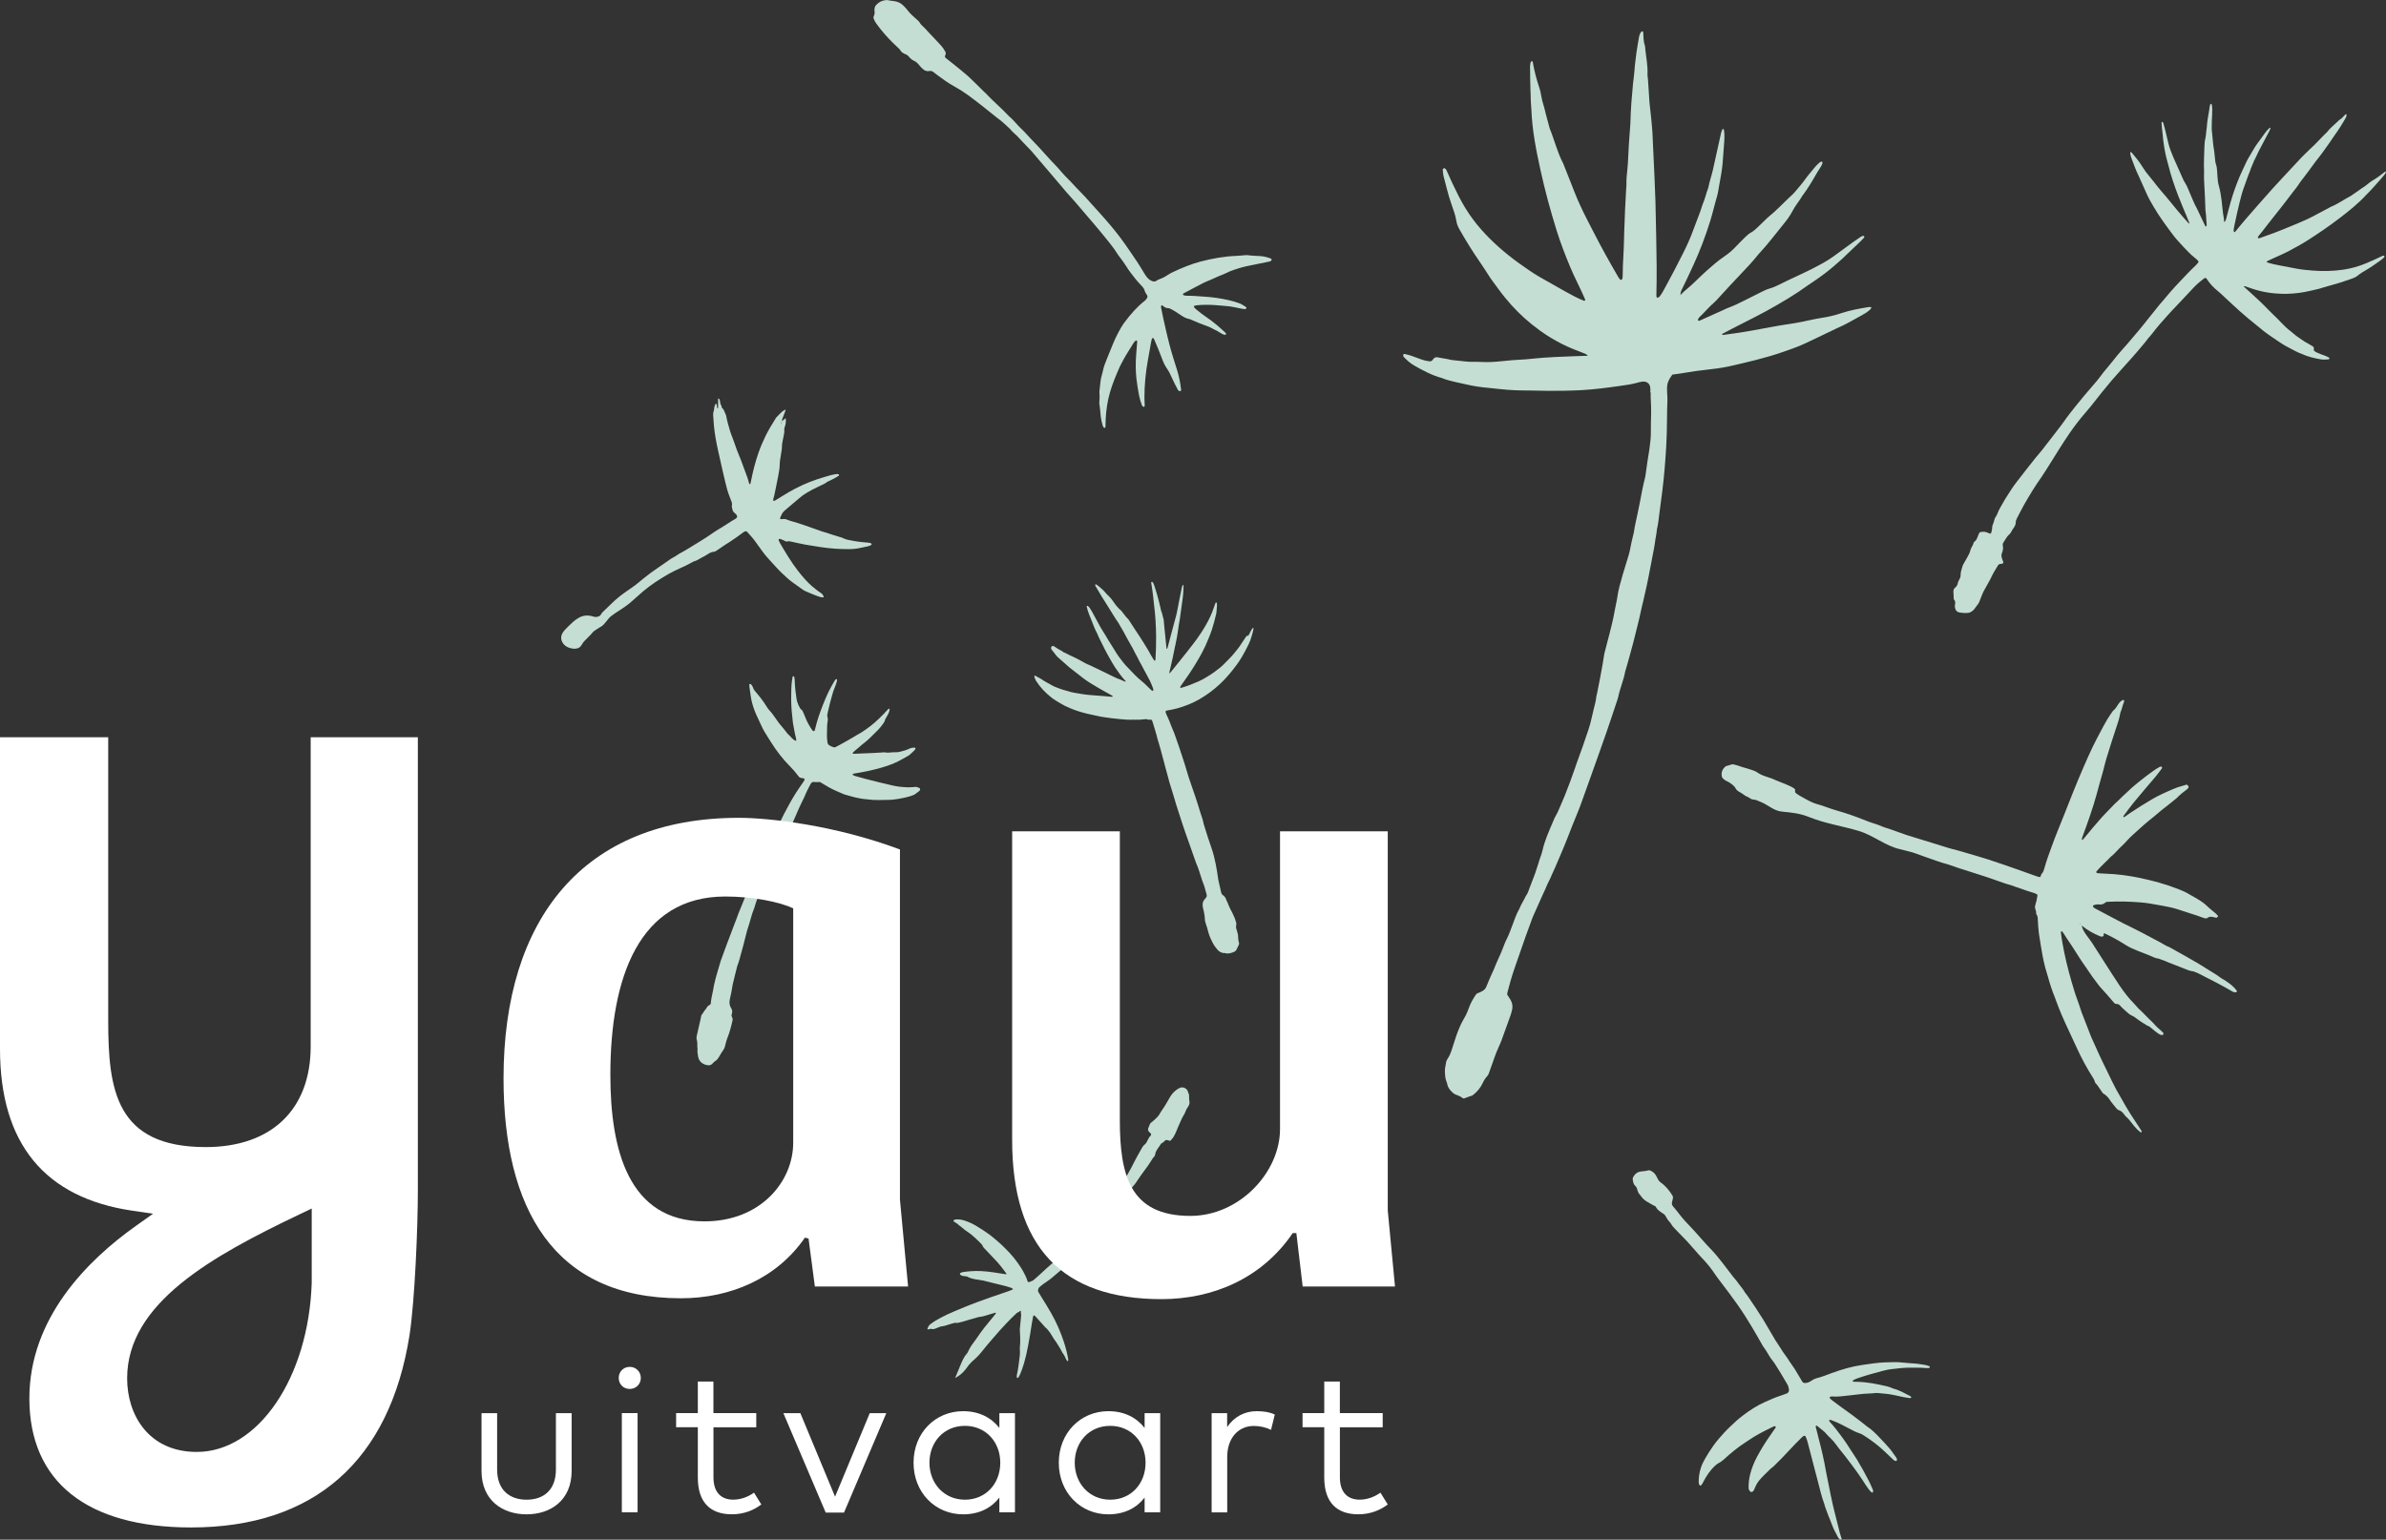 <?xml version="1.0" encoding="utf-8"?>
<!-- Generator: Adobe Illustrator 27.9.0, SVG Export Plug-In . SVG Version: 6.00 Build 0)  -->
<svg version="1.1" id="Laag_1" xmlns="http://www.w3.org/2000/svg" xmlns:xlink="http://www.w3.org/1999/xlink" x="0px" y="0px"
	 viewBox="0 0 550.8 355.53" style="enable-background:new 0 0 550.8 355.53;" xml:space="preserve">
<rect x="0" y="0" width="550.8" height="355.53" fill="#333333" stroke="none"/>
<style type="text/css">
	.st0{fill:#C4DED3;}
	.st1{fill:#FFFFFF;}
	.st2{fill:#3CA283;}
</style>
<path class="st0" d="M233.85,297.67c-0.11-0.16-0.27-0.25-0.44-0.31c-0.42-0.14-0.83-0.27-1.25-0.39c-0.39-0.11-0.77-0.21-1.17-0.29
	c-1.07-0.24-2.12-0.53-3.18-0.79c-0.56-0.14-1.13-0.28-1.71-0.35c-0.32-0.04-0.65-0.11-0.97-0.15c-0.47-0.06-0.92-0.22-1.37-0.37
	c-0.24-0.08-0.43-0.28-0.69-0.3c-0.22-0.02-0.43-0.05-0.65-0.07c-0.26-0.02-0.49-0.14-0.71-0.27c-0.07-0.04-0.11-0.1-0.12-0.17
	c-0.01-0.08,0.06-0.25,0.13-0.28c0.17-0.07,0.33-0.16,0.51-0.19c0.58-0.08,1.16-0.17,1.74-0.2c0.84-0.05,1.67-0.09,2.51-0.04
	c1.02,0.05,2.03,0.17,3.04,0.32c0.83,0.12,1.65,0.26,2.48,0.39c0.11,0.02,0.21,0.02,0.32,0.02c0.03-0.07,0.03-0.13-0.03-0.2
	c-0.8-1.08-1.6-2.16-2.55-3.13c-0.89-0.91-1.76-1.85-2.63-2.78c-0.07-0.08-0.15-0.17-0.19-0.27c-0.13-0.4-0.43-0.67-0.71-0.95
	c-0.59-0.59-1.2-1.17-1.84-1.71c-0.25-0.21-0.51-0.41-0.79-0.59c-0.52-0.35-1.02-0.71-1.48-1.13c-0.35-0.32-0.77-0.55-1.1-0.89
	c-0.13-0.12-0.31-0.19-0.46-0.29c-0.12-0.08-0.25-0.15-0.36-0.24c-0.04-0.04-0.05-0.13-0.06-0.19c-0.01-0.08,0.03-0.14,0.11-0.17
	c0.14-0.04,0.28-0.1,0.42-0.11c0.66-0.05,1.3,0.03,1.94,0.24c0.91,0.29,1.77,0.66,2.59,1.14c1.1,0.65,2.17,1.34,3.2,2.09
	c0.18,0.13,0.35,0.26,0.52,0.4c0.72,0.61,1.47,1.19,2.16,1.84c1.4,1.33,2.75,2.7,3.86,4.3c0.46,0.66,0.92,1.31,1.3,2.02
	c0.38,0.71,0.75,1.42,0.97,2.19c0.06,0.2,0.24,0.3,0.42,0.23c0.17-0.06,0.34-0.14,0.51-0.2c0.22-0.06,0.4-0.19,0.56-0.33
	c0.6-0.53,1.22-1.05,1.79-1.6c0.81-0.79,1.68-1.51,2.52-2.27c1.03-0.92,2.06-1.85,3.04-2.82c0.52-0.51,0.99-1.07,1.47-1.61
	c0.55-0.63,1.03-1.32,1.62-1.92c0.08-0.08,0.14-0.17,0.21-0.25c0.54-0.68,1.07-1.38,1.64-2.05c0.84-1,1.64-2.05,2.49-3.04
	c0.52-0.61,1.02-1.24,1.57-1.82c0.57-0.61,1.11-1.25,1.68-1.87c0.12-0.13,0.23-0.28,0.35-0.42c0.14-0.17,0.25-0.36,0.4-0.52
	c0.76-0.8,1.31-1.75,1.91-2.66c0.36-0.55,0.71-1.11,1.04-1.67c0.26-0.44,0.5-0.89,0.74-1.34c0.26-0.48,0.5-0.97,0.75-1.46
	c0.17-0.32,0.33-0.65,0.51-0.97c0.14-0.26,0.28-0.51,0.42-0.76c0.23-0.41,0.48-0.82,0.7-1.24c0.19-0.36,0.4-0.69,0.73-0.94
	c0.21-0.16,0.35-0.36,0.47-0.6c0.13-0.26,0.28-0.51,0.4-0.78c0.12-0.27,0.31-0.49,0.52-0.69c0.11-0.11,0.1-0.39-0.02-0.5
	c-0.08-0.08-0.16-0.14-0.24-0.22c-0.05-0.05-0.12-0.09-0.16-0.15c-0.19-0.24-0.27-0.52-0.16-0.82c0.13-0.34,0.27-0.67,0.45-1.09
	c0.07-0.06,0.2-0.18,0.34-0.3c0.11-0.09,0.23-0.18,0.34-0.28c0.65-0.58,1.33-1.15,1.69-1.97c0.36-0.55,0.75-1.07,1.09-1.64
	c0.13-0.22,0.26-0.44,0.39-0.66c0.24-0.41,0.47-0.82,0.71-1.23c0.33-0.57,0.76-1.07,1.26-1.5c0.33-0.29,0.71-0.5,1.11-0.68
	c0.16-0.07,0.36-0.08,0.54-0.07c0.38,0.03,0.7,0.2,0.96,0.47c0.08,0.08,0.14,0.17,0.18,0.27c0.12,0.3,0.23,0.61,0.35,0.93
	c0.03,0.54,0,1.09,0.1,1.63c0.06,0.33-0.02,0.65-0.19,0.95c-0.05,0.1-0.1,0.19-0.17,0.28c-0.27,0.35-0.46,0.73-0.6,1.16
	c-0.09,0.27-0.25,0.53-0.4,0.78c-0.4,0.66-0.68,1.37-1,2.07c-0.14,0.3-0.25,0.61-0.39,0.9c-0.11,0.23-0.2,0.47-0.29,0.71
	c-0.17,0.45-0.39,0.87-0.63,1.27c-0.19,0.31-0.44,0.58-0.67,0.85c-0.04,0.04-0.14,0.06-0.2,0.05c-0.21-0.04-0.42-0.1-0.63-0.16
	c-0.15-0.04-0.29-0.03-0.41,0.08c-0.16,0.15-0.32,0.3-0.49,0.44c-0.17,0.14-0.4,0.2-0.53,0.38c-0.13,0.18-0.22,0.38-0.36,0.55
	c-0.25,0.32-0.45,0.66-0.66,1c-0.14,0.22-0.24,0.45-0.26,0.71c-0.04,0.34-0.16,0.62-0.43,0.85c-0.16,0.14-0.25,0.35-0.37,0.54
	c-0.61,0.95-1.23,1.89-1.93,2.78c-0.47,0.6-0.88,1.25-1.32,1.88c-0.35,0.51-0.68,1.04-1.12,1.48c-0.57,0.81-1.27,1.5-1.84,2.31
	c-0.36,0.5-0.77,0.97-1.18,1.44c-0.24,0.28-0.51,0.52-0.82,0.71c-0.19,0.12-0.35,0.26-0.5,0.42c-0.42,0.45-0.86,0.9-1.25,1.37
	c-0.68,0.81-1.33,1.64-1.95,2.5c-0.47,0.65-1,1.26-1.5,1.88c-0.14,0.17-0.29,0.33-0.42,0.5c-0.58,0.84-1.24,1.62-1.88,2.41
	c-0.74,0.9-1.5,1.79-2.27,2.66c-0.22,0.25-0.44,0.49-0.64,0.74c-0.69,0.85-1.45,1.63-2.29,2.34c-0.73,0.61-1.45,1.22-2.17,1.84
	c-0.36,0.31-0.74,0.59-1.14,0.85c-0.62,0.39-1.2,0.83-1.74,1.31c-0.14,0.12-0.22,0.29-0.27,0.47c-0.06,0.22-0.08,0.44,0.04,0.64
	c0.2,0.35,0.41,0.69,0.62,1.03c0.78,1.27,1.58,2.53,2.32,3.83c1.21,2.13,2.19,4.36,2.95,6.69c0.43,1.32,0.78,2.66,1,4.03
	c0.02,0.11,0.03,0.22-0.04,0.31c-0.02,0.03-0.05,0.05-0.08,0.06c-0.03,0.01-0.08,0.01-0.1,0c-0.07-0.08-0.15-0.17-0.19-0.26
	c-0.26-0.56-0.51-1.13-0.9-1.62c-0.29-0.63-0.67-1.21-1.03-1.8c-0.26-0.44-0.54-0.86-0.85-1.27c-0.2-0.26-0.36-0.55-0.52-0.83
	c-0.28-0.51-0.63-0.98-1-1.43c-0.11-0.14-0.24-0.28-0.38-0.39c-0.21-0.16-0.37-0.35-0.53-0.55c-0.3-0.36-0.62-0.71-0.95-1.06
	c-0.37-0.4-0.73-0.81-1.1-1.21c-0.09-0.1-0.23-0.15-0.29-0.1c-0.09,0.07-0.14,0.16-0.16,0.27c-0.01,0.04-0.01,0.07-0.02,0.11
	c-0.09,0.5-0.19,1-0.27,1.51c-0.25,1.69-0.54,3.38-0.85,5.07c-0.25,1.33-0.53,2.64-0.91,3.94c-0.27,0.91-0.56,1.81-0.95,2.68
	c-0.13,0.3-0.26,0.6-0.51,0.83c-0.05,0.04-0.13,0.03-0.18-0.04c-0.04-0.05-0.08-0.13-0.08-0.19c0-0.18,0.01-0.37,0.05-0.54
	c0.32-1.42,0.47-2.87,0.65-4.32c0.05-0.44,0.07-0.87,0.03-1.31c-0.03-0.29-0.02-0.58,0.01-0.87c0.11-1.16,0.08-2.33,0-3.49
	c-0.01-0.18-0.04-0.36-0.02-0.54c0.07-0.69,0.14-1.38,0.2-2.07c0.03-0.33,0.04-0.66,0.09-0.98c0.06-0.33-0.11-0.65-0.04-0.98
	c0.02-0.08-0.01-0.14-0.09-0.16c-0.03-0.01-0.08,0-0.1,0.02c-0.14,0.12-0.25,0.26-0.44,0.3c-0.18,0.04-0.32,0.18-0.45,0.3
	c-0.35,0.32-0.7,0.64-1.03,0.98c-0.94,0.97-1.88,1.93-2.78,2.94c-0.51,0.57-1.01,1.15-1.51,1.73c-0.5,0.58-1,1.16-1.49,1.74
	c-0.93,1.1-1.61,2.12-2.7,3.08c-0.48,0.42-0.97,0.85-1.38,1.34c-0.29,0.36-0.55,0.74-0.83,1.11c-0.65,0.82-1.47,1.5-2.39,1.98
	c0.39-0.96,0.79-1.91,1.18-2.87c0.4-0.97,0.87-2.07,1.58-2.86c0.12-0.14,0.24-0.27,0.26-0.47c0.3-0.58,0.61-1.16,1.01-1.68
	c0.62-0.81,1.18-1.66,1.77-2.5c0.61-0.86,1.28-1.68,1.95-2.5c0.32-0.39,0.66-0.78,0.97-1.18c0.22-0.29,0.45-0.57,0.68-0.85
	c0.02-0.03,0.03-0.08,0.02-0.1c-0.04-0.06-0.11-0.1-0.19-0.07c-0.77,0.22-1.54,0.45-2.3,0.69c-0.35,0.11-0.7,0.2-1.06,0.24
	c-0.25,0.02-0.51,0.06-0.75,0.14c-0.86,0.3-1.76,0.47-2.62,0.77c-0.55,0.19-1.12,0.31-1.69,0.45c-0.14,0.04-0.29,0.07-0.43,0.05
	c-0.38-0.06-0.72,0.04-1.07,0.15c-0.52,0.17-1.04,0.32-1.57,0.48c-0.17,0.05-0.35,0.11-0.53,0.12c-0.34,0.01-0.64,0.11-0.95,0.24
	c-0.3,0.12-0.61,0.24-0.91,0.36c-0.24,0.1-0.49,0.14-0.75,0.05c-0.26-0.09-0.5,0.06-0.75,0.1c-0.06,0.01-0.14-0.02-0.2-0.05
	c-0.03-0.01-0.06-0.06-0.06-0.07c0.1-0.23,0.19-0.47,0.32-0.69c0.07-0.12,0.18-0.23,0.29-0.32c0.8-0.64,1.69-1.14,2.59-1.62
	c1.03-0.55,2.09-1.02,3.17-1.48c1.68-0.72,3.36-1.4,5.07-2.04c2.08-0.79,4.19-1.48,6.29-2.21c0.69-0.24,1.38-0.45,2.07-0.79
	L233.85,297.67z M223.22,312.78c-0.09,0.03-0.1,0.07-0.02,0.11c0.01,0.01,0.05-0.03,0.07-0.05
	C223.25,312.82,223.23,312.8,223.22,312.78z"/>
<path class="st0" d="M187.4,180.67c-0.1,0.14-0.25,0.29-0.34,0.47c-0.43,0.87-0.91,1.72-1.27,2.63c-0.15,0.38-0.33,0.74-0.52,1.1
	c-0.54,1.05-0.99,2.14-1.46,3.21c-0.7,1.6-1.38,3.21-2.15,4.77c-0.23,0.47-0.44,0.96-0.65,1.44c-0.54,1.27-1.18,2.49-1.75,3.75
	c-0.07,0.15-0.15,0.29-0.23,0.43c-0.3,0.53-0.57,1.07-0.84,1.62c-0.5,1.02-1.03,2.03-1.49,3.06c-0.31,0.48-0.46,1.04-0.7,1.55
	c-0.34,0.73-0.62,1.5-0.93,2.25c-0.09,0.23-0.17,0.46-0.27,0.68c-0.15,0.33-0.27,0.68-0.37,1.03c-0.18,0.62-0.37,1.24-0.62,1.84
	c-0.14,0.34-0.24,0.69-0.34,1.04c-0.31,1.13-0.65,2.26-1.02,3.38c-0.08,0.23-0.13,0.47-0.18,0.71c-0.48,1.97-1.02,3.93-1.56,5.88
	c-0.07,0.23-0.12,0.47-0.21,0.7c-0.32,0.79-0.51,1.62-0.71,2.45c-0.18,0.75-0.35,1.5-0.55,2.24c-0.11,0.39-0.17,0.79-0.23,1.19
	c-0.14,0.84-0.29,1.68-0.5,2.5c-0.05,0.19-0.09,0.4-0.1,0.6c-0.03,0.54,0.03,1.05,0.33,1.52c0.02,0.03,0.04,0.07,0.06,0.11
	c0.26,0.41,0.29,0.83,0.14,1.28c-0.05,0.15-0.06,0.32-0.08,0.46c0.06,0.14,0.1,0.25,0.15,0.36c0.12,0.23,0.15,0.46,0.09,0.71
	c-0.15,0.63-0.29,1.27-0.47,1.89c-0.23,0.78-0.45,1.56-0.77,2.31c-0.13,0.3-0.2,0.62-0.29,0.93c-0.09,0.31-0.16,0.63-0.24,0.94
	c-0.06,0.24-0.16,0.46-0.3,0.66c-0.39,0.57-0.76,1.15-1.09,1.75c-0.18,0.32-0.41,0.61-0.72,0.81c-0.31,0.2-0.56,0.46-0.81,0.73
	c-0.27,0.29-0.63,0.37-1.01,0.32c-0.24-0.03-0.48-0.08-0.71-0.17c-0.86-0.33-1.39-0.95-1.54-1.87c-0.09-0.56-0.21-1.12-0.12-1.69
	c-0.08-0.44-0.04-0.89-0.06-1.33c-0.01-0.24-0.02-0.48-0.1-0.72c-0.12-0.36-0.1-0.72-0.01-1.08c0.28-1.23,0.56-2.45,0.84-3.68
	c0.06-0.28,0.1-0.56,0.17-0.83c0.03-0.11,0.06-0.25,0.14-0.33c0.28-0.25,0.38-0.62,0.62-0.9c0.24-0.28,0.46-0.56,0.64-0.89
	c0.06-0.1,0.16-0.18,0.25-0.25c0.1-0.07,0.21-0.13,0.31-0.19c0.16-0.08,0.25-0.22,0.26-0.39c0.06-0.9,0.27-1.76,0.45-2.64
	c0.02-0.08,0.03-0.16,0.05-0.24c0.28-1.81,0.79-3.56,1.32-5.31c0.12-0.39,0.23-0.78,0.34-1.17c0.03-0.12,0.05-0.24,0.1-0.35
	c0.36-0.91,0.66-1.83,1-2.74c0.18-0.49,0.37-0.99,0.55-1.48c0.29-0.8,0.6-1.59,0.91-2.39c0.16-0.42,0.31-0.84,0.47-1.25
	c0.13-0.34,0.26-0.68,0.39-1.02c0.09-0.23,0.18-0.45,0.26-0.68c0.41-1.1,0.81-2.21,1.29-3.29c0.21-0.48,0.4-0.98,0.59-1.47
	c0.33-0.83,0.63-1.67,0.97-2.49c0.85-2.02,1.63-4.06,2.63-6.02c0.65-1.26,1.21-2.57,1.81-3.85c0.07-0.15,0.16-0.28,0.24-0.42
	c0.45-0.28,0.6-0.76,0.8-1.2c0.52-1.19,1.1-2.35,1.66-3.52c0.7-1.46,1.43-2.91,2.23-4.33c0.52-0.92,1.02-1.85,1.6-2.73
	c0.55-0.85,1.14-1.68,1.71-2.52c0.09-0.13,0.17-0.28,0.25-0.42c0.07-0.13-0.03-0.36-0.17-0.39c-0.16-0.03-0.32-0.04-0.48-0.07
	c-0.12-0.02-0.24-0.05-0.35-0.09c-0.07-0.03-0.15-0.07-0.21-0.13c-0.09-0.09-0.16-0.19-0.23-0.28c-0.56-0.75-1.16-1.45-1.82-2.12
	c-1.73-1.73-3.21-3.66-4.51-5.73c-0.46-0.72-0.89-1.45-1.35-2.17c-0.31-0.47-0.55-0.99-0.8-1.51c-0.42-0.88-0.84-1.76-1.23-2.65
	c-0.47-1.08-0.85-2.19-1.1-3.35c-0.08-0.36-0.13-0.72-0.18-1.08c-0.1-0.64-0.19-1.28-0.28-1.93c-0.02-0.16-0.02-0.32-0.03-0.48
	c0-0.09,0.04-0.16,0.12-0.2c0.08-0.03,0.16-0.03,0.22,0.02c0.17,0.17,0.33,0.36,0.43,0.59c0.08,0.19,0.14,0.38,0.23,0.56
	c0.07,0.14,0.16,0.28,0.27,0.4c1.39,1.65,1.84,2.24,2.7,3.59c0.19,0.31,0.39,0.62,0.64,0.89c0.68,0.71,1.22,1.52,1.77,2.32
	c0.34,0.5,0.71,0.99,1.12,1.44c0.35,0.39,0.67,0.81,0.99,1.23c0.22,0.29,0.44,0.58,0.73,0.81c0.22,0.18,0.39,0.42,0.58,0.62
	c0.25,0.27,0.54,0.49,0.87,0.64c0.03,0.01,0.08,0,0.11-0.02c0.03-0.02,0.07-0.06,0.07-0.08c-0.02-0.2-0.04-0.41-0.09-0.6
	c-0.29-1.06-0.43-2.15-0.65-3.22c-0.04-0.2-0.06-0.4-0.08-0.6c-0.18-1.57-0.33-3.14-0.36-4.73c-0.01-0.49,0-0.97,0.01-1.46
	c0.02-0.73,0.02-1.46,0.07-2.19c0.05-0.65,0.15-1.29,0.26-1.92c0.01-0.03,0.05-0.07,0.09-0.08c0.08-0.03,0.17-0.01,0.21,0.06
	c0.06,0.11,0.11,0.22,0.13,0.34c0.03,0.24,0.04,0.48,0.05,0.73c0.05,1.42,0.22,2.83,0.44,4.23c0.1,0.62,0.57,1.74,0.93,2.22
	c0.05,0.06,0.12,0.11,0.19,0.15c0.11,0.06,0.19,0.16,0.24,0.27c0.2,0.44,0.41,0.88,0.58,1.34c0.4,1.07,0.95,2.06,1.59,3.01
	c0.09,0.13,0.19,0.27,0.35,0.32c0.06,0.02,0.15-0.02,0.22-0.05c0.03-0.01,0.06-0.06,0.07-0.1c0.05-0.15,0.1-0.31,0.13-0.47
	c0.42-1.82,1.04-3.58,1.72-5.32c0.41-1.06,0.86-2.11,1.34-3.13c0.42-0.88,0.93-1.71,1.41-2.56c0.06-0.1,0.14-0.19,0.22-0.29
	c0.06-0.07,0.13-0.09,0.21-0.08c0.09,0.01,0.14,0.06,0.12,0.16c-0.02,0.16-0.02,0.33-0.07,0.48c-0.13,0.43-0.26,0.86-0.44,1.26
	c-0.23,0.52-0.41,1.06-0.56,1.61c-0.37,1.33-0.74,2.66-1.03,4.01c-0.05,0.24-0.1,0.48-0.14,0.72c-0.02,0.12-0.03,0.25,0,0.36
	c0.14,0.4,0.14,0.8,0.07,1.2c-0.13,0.68-0.12,1.38-0.13,2.06c-0.02,0.81-0.06,1.62,0.06,2.43c0.02,0.12,0.02,0.24,0.04,0.36
	c0.05,0.25,0.16,0.45,0.37,0.6c0.34,0.23,0.71,0.39,1.1,0.49c0.11,0.03,0.25,0.02,0.35-0.03c0.65-0.34,1.3-0.67,1.93-1.04
	c0.99-0.57,1.98-1.11,2.95-1.71c0.38-0.24,0.78-0.43,1.16-0.67c1.43-0.93,2.79-1.96,4.01-3.15c0.75-0.74,1.5-1.49,2.2-2.27
	c0.05-0.06,0.14-0.06,0.22-0.02c0.03,0.02,0.04,0.07,0.04,0.11c0,0.08,0.01,0.16-0.01,0.24c-0.09,0.36-0.2,0.7-0.39,1.02
	c-0.14,0.24-0.28,0.49-0.42,0.74c-0.08,0.14-0.2,0.28-0.22,0.43c-0.08,0.47-0.38,0.8-0.64,1.16c-0.61,0.87-1.38,1.59-2.14,2.33
	c-0.29,0.28-0.57,0.58-0.87,0.85c-0.36,0.33-0.72,0.66-1.1,0.95c-0.45,0.34-0.89,0.7-1.31,1.09c-0.44,0.42-0.96,0.75-1.37,1.21
	c-0.02,0.03-0.04,0.08-0.04,0.11c0,0.09,0.06,0.14,0.15,0.15c0.04,0,0.08,0.01,0.12,0c0.85-0.04,1.7-0.09,2.55-0.11
	c1.38-0.03,2.75-0.13,4.13-0.21c0.2-0.01,0.42-0.05,0.6,0c0.41,0.11,0.81,0.03,1.21,0.01c0.36-0.02,0.72-0.08,1.09-0.05
	c0.36,0.03,0.73-0.03,1.08-0.12c0.71-0.19,1.42-0.34,2.08-0.68c0.37-0.19,0.77-0.25,1.17-0.28c0.14-0.01,0.3,0.06,0.31,0.14
	c0.01,0.13-0.02,0.24-0.1,0.33c-0.39,0.47-0.87,0.85-1.32,1.26c-0.09,0.08-0.2,0.14-0.3,0.2c-0.74,0.41-1.48,0.84-2.24,1.23
	c-1.27,0.65-2.62,1.1-3.98,1.5c-1.99,0.57-4.02,0.99-6.06,1.31c-0.16,0.02-0.31,0.09-0.46,0.14c-0.03,0.01-0.07,0.06-0.06,0.09
	c0,0.03,0.03,0.08,0.06,0.1c0.19,0.16,0.42,0.24,0.66,0.3c0.78,0.22,1.56,0.44,2.35,0.65c2.04,0.54,4.09,1.02,6.15,1.5
	c0.55,0.13,1.11,0.23,1.68,0.29c1.17,0.13,2.34,0.2,3.52,0.05c0.38-0.05,0.72,0.1,1.05,0.27c0.08,0.04,0.16,0.23,0.13,0.32
	c-0.04,0.11-0.08,0.25-0.16,0.32c-0.35,0.28-0.71,0.54-1.07,0.8c-0.1,0.07-0.21,0.12-0.33,0.16c-0.38,0.14-0.76,0.3-1.15,0.39
	c-0.75,0.19-1.5,0.36-2.26,0.49c-0.88,0.15-1.77,0.25-2.66,0.24c-0.65-0.01-1.3,0.01-1.95,0.03c-0.81,0.02-1.62-0.03-2.43-0.14
	c-0.08-0.01-0.16-0.03-0.24-0.03c-1.8-0.1-3.51-0.63-5.23-1.12c-0.6-0.25-1.19-0.5-1.79-0.76c-1.16-0.5-2.25-1.13-3.32-1.79
	c-0.14-0.09-0.27-0.19-0.41-0.25c-0.11-0.05-0.24-0.1-0.35-0.08c-0.45,0.08-0.89,0.01-1.33-0.01
	C187.6,180.62,187.52,180.65,187.4,180.67z"/>
<g>
	<path class="st1" d="M131.96,339.66c0,6.8-4.89,10.01-10.4,10.01c-5.54,0-10.4-3.22-10.4-10.01v-13.35h3.6v13.01
		c0,4.74,2.88,6.97,6.8,6.97c3.92,0,6.77-2.22,6.77-6.97v-13.01h3.63V339.66z"/>
	<path class="st1" d="M147.93,318.18c0,1.45-1.14,2.54-2.56,2.54c-1.45,0-2.54-1.09-2.54-2.54c0-1.45,1.09-2.56,2.54-2.56
		C146.79,315.61,147.93,316.73,147.93,318.18z M147.18,349.21h-3.63v-22.91h3.63V349.21z"/>
	<path class="st1" d="M174.59,329.57h-9.89v11.56c0,3.58,1.89,5.15,4.55,5.15c1.77,0,3.48-0.65,4.81-1.62l1.69,2.73
		c-1.72,1.31-3.99,2.27-6.8,2.27c-4.93,0-7.86-2.71-7.86-8.47v-11.63h-5.01v-3.27h5.01v-7.28h3.6v7.28h9.89V329.57z"/>
	<path class="st1" d="M194.84,349.26h-4.23l-9.77-22.95h3.92l8.01,19.28l8.01-19.28h3.82L194.84,349.26z"/>
	<path class="st1" d="M234.3,349.21h-3.6v-3.41c-1.81,2.35-4.6,3.87-8.37,3.87c-6.43,0-11.44-5.03-11.44-11.92
		c0-6.87,5.01-11.9,11.44-11.9c3.77,0,6.56,1.55,8.37,3.87v-3.41h3.6V349.21z M214.56,337.75c0,4.74,3.34,8.54,8.2,8.54
		c4.77,0,8.15-3.68,8.15-8.54c0-4.84-3.39-8.51-8.15-8.51C217.85,329.23,214.56,333.03,214.56,337.75z"/>
	<path class="st1" d="M267.83,349.21h-3.6v-3.41c-1.81,2.35-4.6,3.87-8.37,3.87c-6.43,0-11.44-5.03-11.44-11.92
		c0-6.87,5.01-11.9,11.44-11.9c3.77,0,6.56,1.55,8.37,3.87v-3.41h3.6V349.21z M248.1,337.75c0,4.74,3.34,8.54,8.2,8.54
		c4.77,0,8.15-3.68,8.15-8.54c0-4.84-3.39-8.51-8.15-8.51C251.39,329.23,248.1,333.03,248.1,337.75z"/>
	<path class="st1" d="M294.28,326.62l-0.87,3.56c-1.11-0.6-2.64-0.92-3.97-0.92c-3.58,0-6.14,2.81-6.14,7.14v12.82h-3.6v-22.91h3.58
		v3.22c1.57-2.35,3.99-3.68,6.8-3.68C291.72,325.85,293.07,326.06,294.28,326.62z"/>
	<path class="st1" d="M319.2,329.57h-9.89v11.56c0,3.58,1.89,5.15,4.55,5.15c1.77,0,3.48-0.65,4.81-1.62l1.69,2.73
		c-1.72,1.31-3.99,2.27-6.8,2.27c-4.93,0-7.86-2.71-7.86-8.47v-11.63h-5.01v-3.27h5.01v-7.28h3.6v7.28h9.89V329.57z"/>
</g>
<g>
	<path class="st1" d="M44.11,352.7c28.39,0,45.83-15.36,50.43-44.4c1.23-8.15,1.92-24.91,1.92-33.39V170.23H71.72v71.39
		c0,14.56-9.05,23.25-24.22,23.25c-20.83,0-22.52-13.27-22.52-29.3v-65.33H0v71.97c0,21.81,10.29,34.38,30.58,37.35l4.75,0.7
		l-3.92,2.78c-11.24,7.97-24.63,21.35-24.63,39.86C6.78,342.11,20.04,352.7,44.11,352.7z M69.21,280.37l2.75-1.31v17.17
		c-0.72,21.91-12.38,39.03-26.54,39.03c-11.1,0-16.07-8.53-16.07-16.98C29.34,300.86,49.04,290,69.21,280.37z"/>
	<path class="st1" d="M207.75,277l1.88,20.06h-21.52l-1.46-11.07l-0.84-0.21c-6.48,9.4-17.13,14-28.62,14
		c-29.46,0-40.95-20.89-40.95-50.77c0-36.77,18.39-60.17,54.32-60.17c6.9,0,22.15,1.67,37.19,7.31V277z M183.1,209.73
		c-3.13-1.46-9.19-2.72-15.67-2.72c-19.85,0-26.53,18.59-26.53,41.16c0,17.34,4.18,33.85,21.73,33.85
		c12.95,0,20.48-9.19,20.48-18.18V209.73z"/>
	<path class="st1" d="M320.36,191.97v87.54l1.67,17.55h-21.31l-1.46-12.33h-0.84c-7.1,10.45-18.39,15.25-30.3,15.25
		c-22.98,0-34.47-12.12-34.47-36.77v-71.25h24.86v66.65c0,12.74,2.3,22.15,16.3,22.15c11.28,0,20.68-10.03,20.68-20.06v-68.74
		H320.36z"/>
</g>
<path class="st0" d="M269.93,155.47c0.06-0.03,0.13-0.05,0.17-0.09c0.13-0.14,0.26-0.29,0.38-0.45c0.64-0.83,1.31-1.64,1.97-2.45
	c0.91-1.11,1.79-2.26,2.68-3.39c0.73-0.93,1.43-1.88,2.07-2.86c0.83-1.26,1.59-2.56,2.22-3.93c0.32-0.68,0.58-1.39,0.82-2.1
	c0.12-0.34,0.25-0.68,0.37-1.01c0.02-0.07,0.08-0.11,0.15-0.09c0.07,0.01,0.11,0.07,0.12,0.13c0.02,0.1,0.04,0.19,0.05,0.29
	c0.01,0.13,0.01,0.26,0,0.39c-0.04,0.52-0.08,1.04-0.13,1.56c-0.01,0.1-0.03,0.19-0.05,0.29c-0.27,1.25-0.63,2.48-1.01,3.69
	c-0.2,0.65-0.48,1.29-0.73,1.93c-0.46,1.16-0.97,2.29-1.56,3.39c-0.46,0.87-0.97,1.71-1.47,2.55c-0.97,1.6-2.02,3.14-3.11,4.65
	c-0.15,0.21-0.31,0.42-0.42,0.66c-0.03,0.07-0.01,0.13,0.05,0.17c0.02,0.02,0.05,0.03,0.08,0.04c0.03,0,0.07,0,0.1-0.01
	c0.88-0.27,1.75-0.54,2.59-0.91c0.48-0.21,0.97-0.4,1.45-0.6c0.3-0.13,0.6-0.27,0.88-0.43c1.31-0.74,2.59-1.53,3.75-2.5
	c0.52-0.35,0.95-0.8,1.39-1.24c0.46-0.46,0.91-0.94,1.37-1.4c0.37-0.37,0.69-0.79,1.03-1.19c0.72-0.85,1.36-1.76,1.95-2.71
	c0.17-0.28,0.36-0.55,0.54-0.82c0.05-0.08,0.13-0.14,0.2-0.21c0.07,0,0.14,0,0.2-0.01c0.06-0.02,0.13-0.04,0.17-0.09
	c0.18-0.23,0.29-0.51,0.42-0.77c0.16-0.32,0.31-0.65,0.57-0.91c0.02-0.02,0.06-0.04,0.08-0.04c0.08,0,0.13,0.05,0.11,0.13
	c-0.16,0.9-0.42,1.78-0.72,2.65c-0.11,0.31-0.24,0.61-0.38,0.9c-0.49,1.07-1.07,2.1-1.66,3.12c-0.34,0.59-0.74,1.16-1.14,1.71
	c-1.14,1.56-2.38,3.04-3.79,4.37c-1.46,1.38-3.05,2.56-4.79,3.57c-1.63,0.94-3.36,1.62-5.16,2.12c-0.72,0.2-1.46,0.35-2.21,0.47
	c-0.1,0.02-0.19,0.04-0.29,0.06c-0.11,0.02-0.2,0.19-0.17,0.31c0.07,0.29,0.19,0.56,0.32,0.82c0.37,0.73,0.65,1.5,0.94,2.27
	c0.17,0.46,0.37,0.91,0.56,1.36c0.06,0.15,0.13,0.3,0.19,0.45c0.35,0.99,0.71,1.97,1.04,2.96c0.45,1.33,0.88,2.67,1.32,4.01
	c0.07,0.22,0.14,0.44,0.2,0.66c0.46,1.67,1.02,3.32,1.59,4.95c0.42,1.2,0.84,2.41,1.22,3.63c0.23,0.72,0.46,1.43,0.67,2.16
	c0.1,0.35,0.23,0.68,0.34,1.03c0.09,0.28,0.2,0.56,0.25,0.85c0.09,0.52,0.26,1.01,0.41,1.51c0.49,1.63,1.04,3.24,1.59,4.85
	c0.23,0.68,0.44,1.37,0.6,2.07c0.25,1.08,0.49,2.17,0.65,3.27c0.06,0.39,0.13,0.77,0.18,1.16c0.06,0.45,0.12,0.91,0.24,1.35
	c0.2,0.73,0.33,1.47,0.5,2.2c0.01,0.06,0.04,0.13,0.05,0.19c0.06,0.19,0.14,0.37,0.31,0.48c0.16,0.11,0.31,0.24,0.44,0.39
	c0.13,0.15,0.26,0.3,0.31,0.49c0.13,0.44,0.4,0.82,0.54,1.26c0.13,0.4,0.34,0.78,0.52,1.17c0.03,0.06,0.05,0.12,0.08,0.18
	c0.34,0.49,0.51,1.06,0.78,1.58c0.21,0.41,0.31,0.86,0.45,1.29c0.06,0.18,0.07,0.39,0.03,0.58c-0.02,0.13-0.05,0.26-0.05,0.39
	c0,0.13,0,0.26,0.03,0.39c0.05,0.19,0.11,0.38,0.18,0.56c0.17,0.5,0.28,1.01,0.28,1.54c0,0.39,0.05,0.78,0.18,1.16
	c0.07,0.19,0.05,0.39-0.04,0.57c-0.18,0.38-0.37,0.77-0.56,1.15c-0.09,0.18-0.24,0.31-0.42,0.4c-0.5,0.26-1.04,0.39-1.6,0.43
	c-0.1,0.01-0.2-0.01-0.29-0.03c-0.16-0.02-0.32-0.09-0.48-0.08c-0.38,0.03-0.71-0.12-1.02-0.3c-0.14-0.08-0.27-0.18-0.38-0.3
	c-0.54-0.57-1-1.2-1.35-1.92c-0.28-0.56-0.55-1.12-0.75-1.71c-0.07-0.22-0.15-0.43-0.2-0.66c-0.13-0.61-0.32-1.2-0.53-1.79
	c-0.17-0.47-0.27-0.94-0.26-1.44c0-0.23-0.05-0.45-0.08-0.68c-0.08-0.52-0.18-1.03-0.32-1.53c-0.07-0.25-0.09-0.52-0.1-0.78
	c0-0.47,0.09-0.9,0.44-1.26c0.16-0.16,0.28-0.36,0.42-0.54c0.04-0.05,0.06-0.12,0.09-0.2c0.02-0.21-0.03-0.43-0.09-0.65
	c-0.12-0.44-0.27-0.87-0.37-1.32c-0.09-0.38-0.24-0.74-0.39-1.11c-0.16-0.4-0.28-0.8-0.41-1.21c-0.36-1.05-0.64-2.13-1.1-3.15
	c-0.17-0.39-0.29-0.8-0.44-1.2c-0.44-1.23-0.86-2.47-1.3-3.7c-0.49-1.35-0.97-2.71-1.42-4.08c-0.31-0.96-0.62-1.93-0.94-2.89
	c-0.4-1.25-0.82-2.49-1.16-3.75c-0.13-0.47-0.29-0.94-0.43-1.41c-0.18-0.59-0.37-1.19-0.55-1.78c-0.04-0.13-0.08-0.25-0.11-0.38
	c-0.22-1.02-0.57-2.02-0.81-3.03c-0.33-1.37-0.75-2.71-1.09-4.08c-0.2-0.79-0.45-1.57-0.68-2.36c-0.03-0.09-0.06-0.19-0.09-0.28
	c-0.25-1.09-0.61-2.14-0.91-3.21c-0.07-0.25-0.15-0.5-0.24-0.75c-0.12-0.35-0.2-0.5-0.63-0.43c-0.17,0.03-0.32,0.02-0.48-0.05
	c-0.15-0.07-0.31-0.1-0.48-0.07c-0.81,0.12-1.63,0.14-2.45,0.13c-0.1,0-0.2-0.01-0.29-0.01c-1.02,0.05-2.03-0.02-3.04-0.12
	c-1.37-0.13-2.73-0.28-4.09-0.5c-0.26-0.04-0.52-0.08-0.77-0.14c-0.96-0.21-1.92-0.4-2.88-0.63c-1.37-0.33-2.71-0.75-4.01-1.31
	c-0.75-0.33-1.49-0.67-2.19-1.1c-0.67-0.42-1.35-0.8-1.97-1.28c-1.4-1.1-2.62-2.37-3.59-3.87c-0.09-0.14-0.15-0.29-0.21-0.44
	c-0.08-0.18-0.15-0.36-0.2-0.55c-0.02-0.05,0.02-0.13,0.05-0.17c0.04-0.06,0.12-0.08,0.17-0.04c0.62,0.36,1.28,0.66,1.86,1.08
	c0.26,0.19,0.56,0.33,0.85,0.5c0.37,0.22,0.75,0.39,1.11,0.62c0.27,0.17,0.58,0.3,0.88,0.42c1.18,0.49,2.41,0.85,3.64,1.17
	c0.25,0.07,0.51,0.11,0.77,0.16c1.35,0.24,2.7,0.47,4.08,0.55c1.5,0.09,3,0.25,4.5,0.37c0.06,0,0.12-0.03,0.17-0.06
	c0.07-0.03,0-0.13-0.12-0.21c-0.08-0.05-0.17-0.1-0.26-0.15c-0.66-0.37-1.32-0.72-1.97-1.1c-0.94-0.54-1.87-1.08-2.79-1.65
	c-0.56-0.34-1.1-0.72-1.62-1.11c-0.81-0.61-1.6-1.25-2.4-1.87c-0.28-0.22-0.58-0.43-0.85-0.67c-0.87-0.74-1.73-1.5-2.58-2.27
	c-0.22-0.2-0.42-0.42-0.59-0.66c-0.26-0.38-0.56-0.72-0.85-1.08c-0.06-0.07-0.1-0.17-0.15-0.25c-0.11-0.22,0.03-0.56,0.27-0.65
	c0.06-0.02,0.13-0.02,0.19-0.01c0.09,0.03,0.19,0.07,0.27,0.12c0.49,0.32,0.97,0.67,1.51,0.92c0.15,0.07,0.27,0.18,0.41,0.27
	c0.16,0.11,0.32,0.23,0.52,0.27c0.03,0.01,0.06,0.02,0.09,0.04c1.03,0.57,2.14,0.99,3.17,1.56c0.14,0.08,0.29,0.16,0.43,0.24
	c0.68,0.39,1.37,0.77,2.1,1.05c1.11,0.56,2.26,1.04,3.36,1.61c0.93,0.48,1.88,0.92,2.83,1.37c0.06,0.03,0.12,0.06,0.18,0.08
	c0.6,0.16,1.14,0.5,1.72,0.7c0.03,0.01,0.07,0.01,0.1-0.01c0.07-0.05,0.07-0.1,0-0.16c-0.03-0.02-0.05-0.05-0.07-0.07
	c-0.88-0.93-1.61-1.97-2.32-3.03c-0.49-0.74-0.92-1.51-1.35-2.28c-0.37-0.66-0.74-1.31-1.07-1.98c-0.26-0.53-0.52-1.05-0.79-1.58
	c-0.16-0.32-0.33-0.64-0.48-0.96c-0.09-0.18-0.17-0.36-0.24-0.54c-0.08-0.18-0.14-0.37-0.23-0.54c-0.48-0.86-0.82-1.78-1.18-2.7
	c-0.46-1.15-0.97-2.29-1.23-3.51c-0.02-0.08,0.02-0.13,0.11-0.13c0.03,0,0.06,0,0.09,0c0.03,0.01,0.07,0.01,0.09,0.03
	c0.14,0.14,0.29,0.27,0.4,0.42c0.2,0.3,0.39,0.61,0.56,0.92c0.4,0.71,0.79,1.43,1.17,2.15c0.44,0.84,0.89,1.67,1.41,2.47
	c0.41,0.63,0.79,1.28,1.17,1.93c0.47,0.78,0.97,1.55,1.46,2.33c0.31,0.5,0.61,1.01,0.96,1.48c0.7,0.95,1.41,1.88,2.26,2.71
	c0.47,0.46,0.9,0.95,1.36,1.42c0.52,0.54,1.08,1.05,1.67,1.52c0.49,0.39,0.93,0.82,1.37,1.26c0.27,0.28,0.56,0.55,0.84,0.82
	c0.07,0.06,0.16,0.1,0.25,0.15c0.03,0.01,0.07,0.02,0.09,0.01c0.07-0.02,0.11-0.08,0.12-0.14c0.02-0.17-0.01-0.33-0.07-0.48
	c-0.23-0.58-0.44-1.16-0.72-1.72c-0.39-0.79-0.84-1.55-1.25-2.33c-0.41-0.78-0.81-1.57-1.26-2.33c-0.17-0.43-0.41-0.82-0.62-1.22
	c-0.22-0.4-0.44-0.8-0.63-1.22c-0.18-0.39-0.42-0.74-0.62-1.11c-0.56-1.04-1.17-2.04-1.7-3.09c-0.19-0.38-0.43-0.74-0.64-1.1
	c-0.1-0.17-0.19-0.34-0.29-0.51c-0.08-0.14-0.15-0.29-0.24-0.43c-0.84-1.17-1.55-2.42-2.32-3.64c-0.53-0.83-1.05-1.66-1.57-2.49
	c-0.19-0.3-0.37-0.62-0.55-0.93c-0.3-0.51-0.6-1.01-0.9-1.52c-0.03-0.05-0.03-0.12-0.04-0.19c0-0.03,0.01-0.06,0.03-0.09
	c0.05-0.06,0.11-0.08,0.17-0.05c0.19,0.12,0.39,0.24,0.57,0.39c0.4,0.34,0.79,0.69,1.17,1.04c0.05,0.04,0.09,0.1,0.13,0.15
	c0.36,0.47,0.8,0.87,1.21,1.28c0.3,0.3,0.57,0.63,0.81,0.98c0.39,0.56,0.78,1.13,1.27,1.62c0.07,0.07,0.12,0.16,0.2,0.22
	c0.43,0.31,0.73,0.74,1.05,1.16c0.3,0.38,0.58,0.79,0.95,1.12c0.1,0.08,0.16,0.2,0.24,0.31c0.48,0.74,0.96,1.48,1.44,2.22
	c0.59,0.9,1.21,1.79,1.77,2.71c0.61,1.01,1.26,1.99,1.8,3.04c0.3,0.43,0.5,0.92,0.83,1.33c0.05,0.06,0.11,0.09,0.16,0.04
	c0.04-0.04,0.08-0.1,0.11-0.15c0.01-0.03,0.01-0.06,0.01-0.1c0.1-1.8,0.17-3.59,0.15-5.39c-0.03-2.45-0.17-4.9-0.49-7.34
	c-0.08-0.62-0.13-1.24-0.2-1.85c-0.12-1.04-0.26-2.08-0.44-3.11c-0.01-0.03-0.01-0.07,0-0.1c0.02-0.07,0.06-0.12,0.11-0.13
	c0.03-0.01,0.07-0.01,0.1,0c0.09,0.04,0.16,0.1,0.22,0.19c0.17,0.28,0.26,0.6,0.36,0.91c0.18,0.59,0.38,1.18,0.55,1.78
	c0.15,0.5,0.28,1.01,0.41,1.52c0.12,0.48,0.23,0.95,0.35,1.43c0.05,0.19,0.09,0.38,0.13,0.57c0.02,0.1,0.02,0.2,0.06,0.29
	c0.29,0.56,0.31,1.2,0.53,1.79c0.05,0.15,0.07,0.32,0.08,0.48c0.05,0.46,0.08,0.91,0.12,1.37c0.05,0.52,0.1,1.04,0.16,1.56
	c0.14,1.17,0.21,2.34,0.35,3.51c0,0.03,0.04,0.06,0.07,0.07c0.02,0.01,0.06-0.02,0.07-0.04c0.04-0.09,0.08-0.18,0.11-0.27
	c0.23-0.85,0.45-1.71,0.68-2.56c0.39-1.45,0.77-2.91,1.17-4.36c0.13-0.47,0.25-0.95,0.34-1.43c0.22-1.09,0.42-2.18,0.64-3.28
	c0.15-0.74,0.3-1.48,0.45-2.21c0.04-0.19,0.12-0.37,0.18-0.56c0.01-0.03,0.04-0.06,0.07-0.06c0.05-0.01,0.1,0.04,0.12,0.11
	c0.01,0.03,0.03,0.06,0.03,0.09c-0.02,0.88-0.04,1.77-0.16,2.64c-0.23,1.72-0.47,3.44-0.71,5.15c-0.29,1.38-0.4,2.79-0.67,4.17
	c-0.11,0.55-0.22,1.09-0.33,1.64c-0.04,0.19-0.09,0.38-0.13,0.58c-0.27,1.48-0.61,2.95-0.95,4.41c-0.11,0.45-0.21,0.89-0.31,1.34
	c-0.02,0.09-0.01,0.19-0.02,0.29L269.93,155.47z"/>
<path class="st0" d="M485.46,252.46c-0.33-0.47-0.64-0.91-0.93-1.35c-0.21-0.33-0.42-0.65-0.71-0.92c-0.15-0.13-0.21-0.32-0.27-0.51
	c-0.06-0.18-0.11-0.38-0.22-0.54c-1.6-2.51-2.82-4.78-3.9-7.16c-0.68-1.5-1.39-3-2.09-4.5c-0.99-2.11-1.93-4.25-2.72-6.45
	c-0.08-0.23-0.16-0.46-0.25-0.69c-0.65-1.58-1.17-3.19-1.62-4.84c-0.24-0.89-0.56-1.76-0.76-2.67c-0.16-0.71-0.35-1.42-0.47-2.14
	c-0.3-1.72-0.6-3.45-0.85-5.18c-0.14-0.96-0.17-1.94-0.24-2.91c-0.02-0.19-0.01-0.39-0.02-0.58c-0.02-0.29-0.09-0.57-0.26-0.82
	c-0.05-0.08-0.12-0.18-0.11-0.26c0.03-0.4-0.09-0.76-0.22-1.13c-0.08-0.23-0.07-0.47,0-0.72c0.23-0.74,0.4-1.5,0.52-2.27
	c0.02-0.14-0.06-0.31-0.18-0.36c-0.32-0.13-0.62-0.28-0.95-0.37c-1.41-0.38-2.76-0.96-4.15-1.39c-0.14-0.04-0.27-0.12-0.41-0.16
	c-2.16-0.59-4.23-1.45-6.36-2.13c-2.08-0.67-4.17-1.33-6.25-2c-0.32-0.1-0.64-0.23-0.96-0.34c-0.46-0.16-0.92-0.33-1.38-0.46
	c-1.88-0.51-3.7-1.19-5.54-1.84c-0.73-0.26-1.47-0.52-2.2-0.79c-0.36-0.13-0.74-0.23-1.12-0.33c-0.75-0.2-1.5-0.4-2.26-0.57
	c-3.35-0.76-6.13-3.2-9.5-4.21c-3.75-1.12-7.66-1.69-11.3-3.15c-2.37-0.95-4.03-1.06-6.48-1.32c-1.72-0.18-2.98-1.37-4.44-2.05
	c-0.35-0.17-0.71-0.31-1.07-0.46c-0.18-0.07-0.36-0.15-0.55-0.2c-0.37-0.09-0.8-0.03-1.12-0.27c-0.28-0.2-0.56-0.37-0.88-0.5
	c-0.36-0.14-0.67-0.39-0.98-0.62c-0.23-0.17-0.5-0.3-0.75-0.45c-0.34-0.2-0.65-0.43-0.84-0.79c-0.39-0.72-1.06-1.12-1.72-1.53
	c-0.21-0.13-0.45-0.19-0.65-0.32c-0.2-0.13-0.39-0.29-0.56-0.46c-0.18-0.17-0.27-0.4-0.3-0.65c-0.07-0.66,0.08-1.26,0.52-1.76
	c0.13-0.15,0.27-0.28,0.42-0.42c0.46-0.14,0.92-0.27,1.39-0.41c0.05-0.01,0.1-0.02,0.14-0.02c0.1,0,0.2-0.01,0.29,0.02
	c0.47,0.13,0.94,0.24,1.4,0.41c0.55,0.2,1.11,0.36,1.67,0.51c0.61,0.16,1.2,0.39,1.8,0.61c0.18,0.07,0.36,0.16,0.51,0.27
	c0.76,0.55,1.63,0.86,2.51,1.14c0.65,0.2,1.29,0.43,1.9,0.73c0.31,0.15,0.62,0.28,0.94,0.39c0.83,0.28,1.62,0.65,2.42,1.01
	c0.31,0.14,0.59,0.33,0.88,0.52c0.12,0.08,0.19,0.22,0.16,0.38c-0.01,0.05-0.01,0.1-0.01,0.15c-0.02,0.2,0.03,0.39,0.2,0.51
	c0.27,0.2,0.55,0.41,0.84,0.57c0.43,0.23,0.84,0.49,1.27,0.72c0.98,0.54,1.97,1.06,3.07,1.33c0.57,0.14,1.12,0.34,1.66,0.54
	c0.96,0.35,1.93,0.67,2.91,0.95c1.96,0.56,3.89,1.24,5.79,1.99c0.95,0.38,1.9,0.76,2.88,1.04c0.14,0.04,0.28,0.08,0.42,0.13
	c0.72,0.29,1.43,0.61,2.18,0.82c0.7,0.2,1.38,0.47,2.07,0.71c0.73,0.26,1.47,0.52,2.2,0.78c0.23,0.08,0.46,0.15,0.69,0.23
	c2.32,0.72,4.65,1.43,6.97,2.14c0.46,0.14,0.93,0.3,1.39,0.44c0.6,0.18,1.2,0.39,1.82,0.53c1.04,0.24,2.07,0.56,3.09,0.86
	c1.63,0.49,3.27,0.93,4.89,1.46c1.85,0.6,3.69,1.24,5.53,1.87c1.93,0.66,3.85,1.37,5.77,2.05c0.23,0.08,0.46,0.14,0.7,0.21
	c0.13,0.04,0.33-0.05,0.36-0.17c0.06-0.24,0.13-0.47,0.3-0.65c0.27-0.3,0.41-0.65,0.51-1.04c0.49-1.83,1.16-3.61,1.81-5.39
	c0.84-2.33,1.8-4.62,2.72-6.92c0.7-1.76,1.4-3.52,2.09-5.29c0.79-1.99,1.62-3.96,2.47-5.92c0.7-1.6,1.4-3.21,2.16-4.78
	c0.57-1.19,1.2-2.33,1.81-3.5c0.45-0.86,0.91-1.72,1.4-2.56c0.37-0.63,0.79-1.23,1.19-1.83c0.08-0.12,0.16-0.25,0.27-0.34
	c0.53-0.45,0.89-1.02,1.25-1.6c0.24-0.38,0.57-0.66,0.96-0.88c0.07-0.04,0.18,0,0.27,0.02c0.03,0.01,0.06,0.09,0.05,0.13
	c-0.01,0.14,0,0.3-0.06,0.42c-0.34,0.7-0.41,1.5-0.75,2.21c-0.08,0.17-0.1,0.38-0.13,0.57c-0.14,0.77-0.37,1.51-0.62,2.25
	c-0.41,1.19-0.8,2.4-1.18,3.6c-0.33,1.02-0.65,2.04-0.96,3.06c-0.28,0.93-0.6,1.85-0.81,2.8c-0.33,1.47-0.81,2.9-1.19,4.36
	c-0.2,0.75-0.41,1.5-0.61,2.25c-0.94,3.43-2.14,6.77-3.37,10.1c-0.05,0.13-0.06,0.28-0.08,0.42c0,0.04,0.04,0.09,0.07,0.11
	c0.02,0.02,0.09,0.01,0.11-0.01c0.13-0.14,0.26-0.28,0.39-0.43c1.32-1.62,2.67-3.23,4.06-4.79c0.32-0.36,0.66-0.71,1-1.06
	c0.4-0.42,0.82-0.84,1.22-1.26c0.47-0.49,0.93-0.99,1.46-1.43c0.26-0.22,0.48-0.48,0.73-0.71c0.32-0.3,0.62-0.62,0.95-0.9
	c0.7-0.6,1.32-1.29,2.04-1.87c0.42-0.33,0.82-0.68,1.24-1.02c0.99-0.79,1.98-1.57,3.02-2.3c0.56-0.39,1.11-0.79,1.72-1.1
	c0.08-0.04,0.19-0.04,0.28-0.04c0.1,0,0.19,0.05,0.23,0.15c0.02,0.04,0.01,0.09,0,0.13c-0.01,0.05-0.01,0.1-0.04,0.14
	c-0.47,0.62-0.92,1.25-1.42,1.85c-1.66,1.97-3.35,3.92-4.99,5.91c-0.87,1.05-1.65,2.16-2.47,3.25c-0.02,0.03-0.03,0.09-0.01,0.13
	c0.05,0.1,0.15,0.14,0.24,0.08c0.48-0.33,0.95-0.68,1.43-1c1.62-1.08,3.26-2.11,4.94-3.1c1.6-0.94,3.29-1.68,4.99-2.4
	c0.58-0.25,1.18-0.46,1.79-0.62c0.38-0.1,0.74-0.24,1.11-0.34c0.14-0.03,0.28,0.03,0.38,0.16c0.03,0.04,0.06,0.08,0.09,0.11
	c0.09,0.1,0.12,0.32,0.05,0.4c-0.09,0.12-0.16,0.25-0.27,0.34c-0.86,0.64-1.7,1.3-2.44,2.08c-0.03,0.04-0.07,0.06-0.11,0.09
	c-0.76,0.61-1.51,1.22-2.27,1.83c-0.49,0.39-1.02,0.76-1.49,1.18c-0.87,0.78-1.8,1.49-2.7,2.23c-0.6,0.5-1.19,1-1.76,1.53
	c-0.64,0.6-1.31,1.16-1.95,1.76c-0.39,0.36-0.77,0.75-1.13,1.14c-0.46,0.5-0.91,1.01-1.43,1.46c-0.29,0.26-0.55,0.55-0.82,0.83
	c-0.48,0.48-0.91,1.01-1.47,1.42c-0.15,0.11-0.28,0.27-0.41,0.41c-0.39,0.44-0.83,0.82-1.25,1.23c-0.59,0.57-1.15,1.18-1.72,1.79
	c-0.05,0.05-0.06,0.18-0.04,0.26c0.03,0.1,0.13,0.14,0.23,0.16c0.14,0.02,0.29,0.04,0.43,0.05c0.49,0.03,0.97,0.06,1.46,0.08
	c2.68,0.09,5.33,0.44,7.96,0.99c3,0.63,5.96,1.44,8.82,2.56c0.86,0.34,1.71,0.69,2.5,1.18c0.62,0.38,1.27,0.71,1.9,1.09
	c0.84,0.5,1.64,1.03,2.34,1.73c0.58,0.58,1.26,1.07,1.89,1.61c0.18,0.16,0.34,0.34,0.5,0.52c0.07,0.08,0.08,0.18,0.01,0.27
	c-0.06,0.07-0.12,0.15-0.2,0.18c-0.09,0.03-0.19,0.03-0.29,0.02c-0.19-0.03-0.38-0.08-0.57-0.13c-0.55-0.16-1.06-0.08-1.49,0.29
	c-0.31,0.05-0.59-0.04-0.86-0.14c-1.82-0.69-3.7-1.2-5.54-1.84c-1.2-0.42-2.44-0.67-3.68-0.9c-1-0.18-2.01-0.37-3.02-0.53
	c-0.67-0.11-1.35-0.2-2.03-0.25c-1.36-0.11-2.72-0.19-4.08-0.22c-1.31-0.03-2.62,0.03-3.88,0.08c-0.14,0.07-0.25,0.09-0.31,0.15
	c-0.42,0.39-0.91,0.52-1.48,0.45c-0.39-0.05-0.78,0.03-1.15,0.13c-0.08,0.02-0.15,0.11-0.21,0.18c-0.08,0.09-0.01,0.27,0.12,0.37
	c0.04,0.03,0.07,0.06,0.11,0.09c0.08,0.05,0.16,0.11,0.25,0.16c1.46,0.77,2.93,1.53,4.38,2.32c1.33,0.72,2.67,1.39,4.03,2.05
	c1.05,0.51,2.08,1.05,3.11,1.59c1.21,0.63,2.4,1.28,3.61,1.92c0.64,0.34,1.23,0.78,1.93,1.01c0.93,0.52,1.87,1.04,2.8,1.56
	c0.81,0.45,1.61,0.91,2.41,1.37c0.55,0.31,1.1,0.62,1.64,0.95c0.87,0.53,1.73,1.08,2.6,1.62c0.83,0.51,1.67,1,2.44,1.6
	c0.08,0.06,0.16,0.12,0.24,0.16c1.25,0.69,2.72,1.71,3.54,2.91c-0.01,0.42-0.66,0.34-1.02,0.13c-2.5-1.49-5.05-2.75-7.64-4.08
	c-0.35-0.18-0.7-0.33-1.07-0.47c-0.22-0.09-0.46-0.16-0.7-0.18c-0.35-0.03-0.66-0.16-0.98-0.28c-1.54-0.6-3.08-1.21-4.62-1.81
	c-0.18-0.07-0.35-0.18-0.53-0.24c-0.5-0.19-1-0.37-1.51-0.55c-0.75-0.06-1.39-0.43-2.06-0.71c-1.78-0.76-3.89-1.39-5.53-2.43
	c-1.55-0.98-3.1-1.85-4.78-2.64c-0.1-0.05-0.23-0.09-0.3-0.01c-0.08,0.09-0.01,0.23-0.01,0.35c0,0.19-0.18,0.34-0.37,0.36
	c-0.19,0.02-0.37-0.04-0.55-0.11c-1.5-0.6-2.91-1.43-4.17-2.45c0.29,1.47,1.6,2.78,2.4,4.01c0.93,1.43,1.82,2.88,2.75,4.3
	c1.22,1.87,2.39,3.78,3.65,5.63c0.96,1.41,1.98,2.76,3.19,3.98c0.24,0.24,0.46,0.51,0.69,0.76c0.2,0.22,0.38,0.45,0.6,0.64
	c1.02,0.9,1.9,1.95,2.91,2.86c0.14,0.13,0.28,0.27,0.41,0.42c0.5,0.6,1.08,1.12,1.67,1.63c0.18,0.16,0.35,0.34,0.52,0.51
	c0.1,0.1,0.13,0.3,0.05,0.39c-0.1,0.13-0.23,0.15-0.38,0.14c-0.1-0.01-0.2-0.02-0.28-0.06c-0.22-0.11-0.44-0.21-0.63-0.36
	c-0.39-0.29-0.79-0.58-1.15-0.9c-0.4-0.36-0.8-0.71-1.33-0.88c-0.74-0.47-1.5-0.91-2.19-1.44c-0.42-0.33-0.85-0.65-1.35-0.86
	c-0.32-0.13-0.59-0.34-0.84-0.57c-0.61-0.56-1.26-1.07-1.81-1.7c-0.23-0.27-0.52-0.42-0.9-0.4c-0.2,0.01-0.36-0.1-0.5-0.26
	c-1.09-1.25-2.14-2.52-3.28-3.72c-0.13-0.14-0.24-0.3-0.36-0.46c-0.86-1.12-1.7-2.25-2.47-3.43c-0.05-0.08-0.1-0.17-0.16-0.25
	c-0.86-1.18-1.66-2.4-2.43-3.64c-0.74-1.2-1.53-2.37-2.32-3.53c-0.33-0.48-0.57-1.02-0.98-1.45c-0.03-0.03-0.09-0.05-0.13-0.05
	c-0.08,0-0.12,0.07-0.14,0.19c0,0.05-0.02,0.1-0.01,0.15c0.1,0.72,0.19,1.45,0.32,2.17c0.54,3.12,1.28,6.19,2.17,9.23
	c0.41,1.4,0.81,2.8,1.34,4.17c0.27,0.68,0.47,1.38,0.7,2.07c0.08,0.23,0.15,0.46,0.23,0.69c0.73,1.91,1.46,3.81,2.22,5.71
	c0.25,0.63,0.58,1.23,0.84,1.86c1.27,2.95,2.74,5.8,4.13,8.7c0.51,1.05,1.06,2.08,1.66,3.08c0.45,0.75,0.87,1.52,1.3,2.28
	c0.67,1.19,1.42,2.32,2.17,3.46c0.54,0.81,1.06,1.63,1.59,2.44c0.02,0.03-0.01,0.09-0.02,0.13c-0.04,0.09-0.12,0.12-0.24,0.08
	c-0.05-0.01-0.09-0.04-0.13-0.07c-0.46-0.36-0.88-0.77-1.25-1.22c-0.13-0.15-0.24-0.3-0.37-0.45c-0.53-0.64-0.98-1.33-1.63-1.86
	c-0.22-0.18-0.36-0.45-0.55-0.68c-0.28-0.34-0.59-0.64-1.03-0.78c-0.29-0.09-0.51-0.29-0.7-0.52c-0.29-0.33-0.55-0.68-0.82-1.02
	c-0.21-0.27-0.43-0.53-0.61-0.82C486.67,253.37,486.14,252.82,485.46,252.46z M480.11,213.33c-0.01,0.04-0.02,0.08-0.03,0.12
	c0.04-0.01,0.09,0,0.11-0.02c0.03-0.03,0.02-0.08,0.03-0.12C480.19,213.32,480.15,213.33,480.11,213.33z"/>
<path class="st0" d="M513.55,51.24c0.17-0.22,0.29-0.47,0.36-0.74c0.31-1.26,0.66-2.5,1-3.74c0.58-2.09,1.32-4.13,2.16-6.13
	c0.49-1.15,1.07-2.25,1.57-3.39c0.09-0.21,0.21-0.41,0.33-0.61c0.42-0.72,0.83-1.44,1.26-2.15c0.24-0.4,0.48-0.79,0.75-1.16
	c0.62-0.87,1.24-1.72,1.87-2.58c0.33-0.44,0.68-0.87,1.11-1.23c0.03-0.02,0.09-0.01,0.13,0.01c0.03,0.01,0.05,0.07,0.04,0.09
	c-0.06,0.17-0.1,0.35-0.19,0.51c-0.84,1.59-1.69,3.18-2.52,4.78c-0.38,0.74-0.67,1.52-1.09,2.24c-0.27,0.79-0.68,1.51-0.91,2.32
	c-0.5,1.14-0.86,2.34-1.3,3.5c-0.44,1.17-0.78,2.36-1.07,3.58c-0.42,1.75-0.83,3.5-1.19,5.26c-0.1,0.5-0.22,0.99-0.23,1.5
	c0,0.08,0.05,0.17,0.09,0.24c0.05,0.11,0.2,0.06,0.34-0.11c1.68-2.09,3.44-4.1,5.21-6.11c1.13-1.28,2.26-2.56,3.4-3.83
	c0.83-0.93,1.68-1.84,2.53-2.75c1.13-1.22,2.26-2.43,3.4-3.64c0.44-0.47,0.87-0.96,1.34-1.4c0.43-0.41,0.85-0.84,1.29-1.25
	c0.78-0.71,1.54-1.46,2.26-2.24c0.38-0.41,0.77-0.8,1.16-1.19c0.16-0.16,0.36-0.3,0.5-0.48c0.73-0.96,1.69-1.7,2.55-2.53
	c0.1-0.1,0.18-0.22,0.3-0.29c0.57-0.33,0.98-0.83,1.42-1.3c0.07-0.08,0.17-0.07,0.22-0.01c0.03,0.03,0.05,0.08,0.05,0.13
	c0,0.29-0.11,0.54-0.25,0.78c-0.37,0.64-0.74,1.28-1.14,1.9c-0.48,0.73-0.95,1.47-1.48,2.18c-0.33,0.44-0.61,0.93-0.93,1.38
	c-1.06,1.52-2.13,3.02-3.29,4.45c-0.09,0.11-0.17,0.22-0.25,0.33c-1.05,1.47-2.13,2.9-3.23,4.33c-0.17,0.22-0.33,0.45-0.48,0.68
	c-0.39,0.57-0.78,1.15-1.24,1.66c-0.18,0.21-0.33,0.44-0.5,0.66c-0.33,0.44-0.67,0.88-1.01,1.32c-0.22,0.29-0.44,0.59-0.67,0.88
	c-0.31,0.4-0.63,0.8-0.94,1.2c-0.6,0.76-1.19,1.53-1.81,2.28c-1,1.21-1.89,2.5-2.91,3.7c-0.15,0.17-0.3,0.35-0.35,0.59
	c-0.01,0.03,0.02,0.08,0.04,0.1c0.03,0.03,0.08,0.06,0.12,0.06c0.14-0.02,0.27-0.03,0.4-0.08c2.26-0.8,4.51-1.63,6.73-2.57
	c1.32-0.55,2.66-1.07,3.95-1.68c0.62-0.3,1.25-0.6,1.86-0.93c1.26-0.69,2.52-1.35,3.79-2.02c1.64-0.66,3.05-1.72,4.61-2.52
	c0.61-0.42,1.22-0.84,1.82-1.26c0.26-0.18,0.51-0.4,0.79-0.56c0.48-0.29,0.92-0.61,1.34-0.97c0.28-0.24,0.58-0.46,0.89-0.65
	c1.07-0.64,2.08-1.37,3.04-2.16c0.02-0.02,0.09,0,0.13,0.02c0.03,0.01,0.05,0.06,0.05,0.1c0,0.04,0,0.1-0.02,0.13
	c-0.09,0.16-0.17,0.33-0.29,0.47c-0.75,0.87-1.5,1.75-2.28,2.6c-0.31,0.34-0.63,0.67-0.93,1.02c-0.27,0.32-0.59,0.58-0.87,0.89
	c-1.94,2.13-4.18,3.91-6.45,5.64c-2.35,1.79-4.79,3.46-7.28,5.04c-1.52,0.96-3.1,1.82-4.7,2.65c-1.52,0.78-3.12,1.39-4.64,2.16
	c-0.03,0.02-0.05,0.08-0.05,0.12c0,0.04,0.03,0.1,0.06,0.11c0.92,0.32,1.87,0.52,2.82,0.7c1.4,0.28,2.81,0.55,4.21,0.8
	c0.54,0.1,1.1,0.16,1.65,0.23c2.39,0.28,4.78,0.38,7.19,0.17c1.15-0.1,2.3-0.26,3.42-0.52c1.26-0.29,2.49-0.69,3.68-1.19
	c1.23-0.52,2.46-1.07,3.66-1.66c0.13-0.06,0.26-0.09,0.39-0.04c0.09,0.04,0.13,0.12,0.11,0.22c-0.01,0.04-0.03,0.09-0.07,0.12
	c-0.24,0.22-0.46,0.46-0.72,0.64c-1.1,0.76-2.17,1.57-3.33,2.24c-0.72,0.42-1.44,0.83-2.08,1.37c-0.35,0.3-0.77,0.49-1.21,0.65
	c-1.61,0.58-3.23,1.12-4.88,1.55c-0.71,0.19-1.42,0.41-2.13,0.62c-0.22,0.07-0.44,0.14-0.66,0.2c-1.12,0.26-2.24,0.56-3.37,0.76
	c-1.73,0.31-3.48,0.46-5.24,0.41c-0.18-0.01-0.37-0.02-0.55-0.03c-2.42-0.08-4.76-0.57-7.03-1.4c-0.3-0.11-0.61-0.21-0.92-0.3
	c-0.08-0.03-0.18-0.02-0.27-0.03c-0.01,0.03-0.03,0.07-0.03,0.08c1.12,1.03,2.26,2.04,3.36,3.08c0.84,0.79,1.67,1.59,2.46,2.43
	c0.32,0.34,0.64,0.66,0.98,0.97c0.61,0.56,1.19,1.16,1.76,1.76c0.7,0.73,1.42,1.44,2.23,2.06c0.59,0.44,1.11,0.97,1.73,1.38
	c0.54,0.35,1.06,0.73,1.6,1.09c0.15,0.1,0.33,0.17,0.49,0.26c0.44,0.25,0.88,0.5,1.31,0.77c0.21,0.13,0.29,0.34,0.27,0.59
	c-0.01,0.09-0.03,0.19-0.01,0.28c0.02,0.08,0.07,0.18,0.13,0.23c0.41,0.3,0.88,0.5,1.36,0.68c0.69,0.25,1.4,0.48,2.04,0.85
	c0.09,0.05,0.1,0.15,0.06,0.23c-0.02,0.04-0.06,0.07-0.09,0.1c-0.04,0.03-0.08,0.05-0.12,0.06c-0.64,0.07-1.29,0.09-1.93-0.03
	c-1.41-0.26-2.8-0.57-4.11-1.18c-1.1-0.36-2.09-0.98-3.12-1.5c-0.99-0.5-1.93-1.09-2.83-1.73c-0.41-0.29-0.84-0.58-1.26-0.86
	c-1.15-0.77-2.24-1.63-3.29-2.53c-0.67-0.57-1.37-1.1-2.04-1.66c-1.16-0.98-2.31-1.98-3.42-3.03c-0.97-0.92-1.96-1.83-2.94-2.74
	c-0.17-0.16-0.35-0.3-0.53-0.45c-1.01-0.82-1.91-1.74-2.61-2.84c-0.2-0.31-0.36-0.33-0.68-0.1c-0.81,0.61-1.58,1.26-2.29,2
	c-1.43,1.5-2.82,3.05-4.27,4.54c-1.26,1.29-2.42,2.66-3.63,4c-0.62,0.69-1.16,1.44-1.74,2.16c-0.17,0.22-0.35,0.43-0.53,0.64
	c-0.12,0.14-0.26,0.26-0.37,0.41c-0.42,0.61-0.91,1.16-1.38,1.73c-1.56,1.89-3.2,3.7-4.84,5.51c-1.49,1.64-2.93,3.32-4.32,5.05
	c-0.93,1.15-1.82,2.33-2.75,3.47c-0.44,0.54-0.89,1.07-1.34,1.59c-1.27,1.47-2.44,3.01-3.55,4.61c-0.95,1.37-1.83,2.78-2.72,4.18
	c-1.29,2.02-2.51,4.1-3.86,6.08c-0.68,0.99-1.37,1.97-1.99,3c-0.67,1.11-1.35,2.21-1.98,3.34c-0.59,1.05-1.11,2.13-1.67,3.19
	c-0.13,0.25-0.2,0.52-0.2,0.8c-0.01,0.43-0.17,0.81-0.41,1.16c-0.23,0.34-0.48,0.67-0.66,1.05c-0.1,0.2-0.24,0.41-0.41,0.55
	c-0.47,0.4-0.77,0.92-1.09,1.43c-0.15,0.23-0.28,0.48-0.42,0.71c0,0.15-0.03,0.29,0,0.42c0.12,0.61,0.05,1.19-0.2,1.76
	c-0.16,0.36-0.12,0.73-0.03,1.09c0.08,0.31,0.22,0.61,0.33,0.91c0.08,0.23-0.07,0.45-0.34,0.48c-0.05,0.01-0.09,0-0.14,0
	c-0.09,0.01-0.19,0-0.27,0.03c-0.13,0.04-0.26,0.09-0.35,0.2c-0.03,0.04-0.07,0.07-0.09,0.1c-0.6,0.93-1.16,1.89-1.63,2.89
	c-0.17,0.38-0.37,0.74-0.58,1.1c-0.39,0.68-0.77,1.37-1.14,2.06c-0.15,0.28-0.26,0.59-0.39,0.89c-0.21,0.51-0.4,1.03-0.61,1.54
	c-0.07,0.17-0.16,0.34-0.27,0.48c-0.29,0.41-0.6,0.82-0.91,1.22c-0.23,0.3-0.54,0.5-0.87,0.67c-0.17,0.08-0.34,0.13-0.53,0.15
	c-0.69,0.06-1.38,0.02-2.07-0.12c-0.38-0.08-0.66-0.3-0.82-0.68c-0.11-0.26-0.17-0.53-0.15-0.81c0.01-0.18,0.03-0.37,0.06-0.55
	c0.06-0.34-0.02-0.64-0.25-0.9c-0.03-0.03-0.04-0.08-0.08-0.17c-0.01-0.23-0.01-0.51-0.02-0.78c-0.01-0.28-0.05-0.55-0.05-0.83
	c-0.01-0.38,0.06-0.74,0.39-0.99c0.3-0.23,0.51-0.53,0.59-0.91c0.08-0.41,0.26-0.79,0.47-1.15c0.14-0.24,0.22-0.51,0.21-0.79
	c-0.03-0.8,0.3-1.53,0.5-2.29c0.01-0.04,0.04-0.08,0.06-0.13c0.34-0.6,0.67-1.21,1.02-1.81c0.28-0.48,0.54-0.96,0.67-1.51
	c0.07-0.32,0.21-0.61,0.38-0.89c0.15-0.24,0.27-0.48,0.33-0.76c0.04-0.19,0.16-0.33,0.31-0.45c0.27-0.2,0.44-0.47,0.55-0.78
	c0.13-0.35,0.27-0.69,0.42-1.03c0.1-0.23,0.29-0.35,0.54-0.37c0.18-0.01,0.37-0.02,0.55-0.03c0.23-0.01,0.46,0.03,0.67,0.12
	c0.25,0.11,0.51,0.2,0.77,0.3c0.1,0.04,0.28-0.08,0.31-0.21c0.05-0.22,0.1-0.45,0.15-0.68c0.1-0.4,0.01-0.84,0.21-1.22
	c0.2-0.37,0.24-0.79,0.39-1.18c0.05-0.13,0.07-0.28,0.15-0.38c0.51-0.67,0.68-1.51,1.11-2.22c0.41-0.67,0.76-1.37,1.17-2.04
	c0.43-0.71,0.9-1.4,1.34-2.1c0.76-1.22,1.69-2.31,2.55-3.45c0.8-1.07,1.66-2.1,2.48-3.16c0.51-0.66,1.03-1.3,1.58-1.93
	c0.49-0.56,0.94-1.14,1.38-1.74c0.36-0.48,0.74-0.94,1.11-1.42c0.85-1.1,1.69-2.19,2.53-3.29c0.2-0.26,0.39-0.52,0.57-0.78
	c0.91-1.33,1.92-2.59,2.94-3.85c0.55-0.68,1.09-1.37,1.66-2.04c0.99-1.16,1.98-2.31,2.97-3.47c0.12-0.14,0.24-0.28,0.35-0.43
	c0.81-1.12,1.69-2.19,2.59-3.25c0.63-0.74,1.21-1.51,1.82-2.26c0.38-0.46,0.77-0.92,1.17-1.36c1.38-1.49,2.64-3.09,3.97-4.62
	c0.66-0.77,1.28-1.58,1.91-2.37c0.95-1.19,1.9-2.38,2.86-3.56c0.23-0.29,0.49-0.55,0.73-0.83c0.55-0.62,1.07-1.27,1.6-1.9
	c0.78-0.91,1.61-1.78,2.43-2.65c1.14-1.21,2.28-2.42,3.49-3.55c0.17-0.16,0.31-0.34,0.46-0.51c0.21-0.23,0.22-0.41,0.03-0.59
	c-0.24-0.22-0.46-0.46-0.72-0.65c-0.92-0.7-1.7-1.56-2.5-2.39c-0.45-0.47-0.88-0.94-1.31-1.43c-0.37-0.41-0.74-0.83-1.07-1.27
	c-1.61-2.14-3.21-4.28-4.57-6.6c-0.59-1-1.17-1.99-1.64-3.05c-0.55-1.22-1.1-2.44-1.64-3.66c-0.09-0.21-0.17-0.43-0.28-0.63
	c-0.59-1.15-1-2.38-1.47-3.59c-0.19-0.47-0.35-0.95-0.41-1.46c-0.02-0.14,0-0.27,0.09-0.39l-0.03,0.01
	c0.11,0.08,0.24,0.14,0.33,0.25c0.83,0.99,1.66,1.98,2.34,3.09c0.5,0.83,1.07,1.61,1.71,2.35c0.63,0.73,1.2,1.52,1.81,2.28
	c0.32,0.4,0.63,0.79,0.97,1.17c1.26,1.42,2.42,2.91,3.63,4.36c0.85,1.03,1.74,2.03,2.64,3.02c0.02,0.03,0.09,0.03,0.13,0.02
	c0.01,0,0.03-0.08,0.02-0.11c-0.19-0.47-0.37-0.94-0.57-1.41c-0.69-1.66-1.41-3.32-2.05-5c-0.84-2.2-1.61-4.43-2.17-6.72
	c-0.08-0.31-0.17-0.62-0.26-0.93c-0.61-2.14-0.95-4.33-1.13-6.54c-0.07-0.87-0.23-1.74-0.24-2.61c0-0.04,0.04-0.09,0.07-0.11
	c0.1-0.06,0.18-0.03,0.24,0.07c0.04,0.08,0.1,0.16,0.12,0.25c0.11,0.4,0.23,0.8,0.33,1.2c0.27,1.12,0.54,2.24,0.81,3.37
	c0.27,1.13,0.7,2.19,1.15,3.26c0.66,1.58,1.42,3.11,2.08,4.68c0.2,0.47,0.41,0.93,0.7,1.35c0.23,0.35,0.4,0.73,0.56,1.11
	c0.39,0.94,0.79,1.87,1.19,2.8c0.26,0.59,0.51,1.19,0.84,1.75c0.18,0.32,0.33,0.66,0.48,1c0.5,1.04,0.99,2.08,1.49,3.12
	c0.04,0.09,0.1,0.14,0.18,0.17c0.07,0.03,0.17-0.18,0.17-0.34c0-0.05,0.02-0.09,0.01-0.14c-0.12-0.96-0.09-1.94-0.24-2.9
	c-0.05-0.32-0.06-0.64-0.07-0.97c-0.04-1.57-0.13-3.13-0.21-4.7c-0.06-1.1-0.13-2.21-0.09-3.32c0-0.09,0.01-0.18,0.01-0.28
	c-0.11-1.89,0.03-3.78,0.07-5.67c0.01-0.69,0.07-1.38,0.23-2.06c0.19-0.81,0.17-1.65,0.32-2.47c0.07-1.34,0.32-2.66,0.55-3.97
	c0.08-0.45,0.08-0.92,0.25-1.36c0.04-0.09,0.11-0.15,0.21-0.15c0.03,0,0.07,0.05,0.09,0.09c0.04,0.08,0.08,0.17,0.09,0.26
	c0.03,0.27,0.07,0.55,0.07,0.83c-0.01,0.83-0.01,1.66-0.08,2.49c-0.05,0.65-0.01,1.29-0.04,1.94c-0.02,0.46,0.06,0.92,0.11,1.38
	c0.14,1.24,0.19,2.49,0.43,3.71c0.05,0.27,0.07,0.55,0.1,0.82c0.06,0.55,0.1,1.1,0.17,1.65c0.03,0.27,0.08,0.55,0.17,0.81
	c0.14,0.35,0.19,0.71,0.22,1.08c0.05,0.6,0.11,1.2,0.13,1.79c0.03,0.74,0.14,1.47,0.34,2.18c0.29,1.03,0.45,2.07,0.59,3.12
	c0.19,1.42,0.26,2.85,0.53,4.26c0.05,0.27,0.05,0.55,0.07,0.83l0.04,0.04L513.55,51.24z"/>
<g>
	<path class="st0" d="M432.02,70.91c0,0.01-0.01,0.02-0.01,0.04c0.01,0,0.02,0,0.04,0L432.02,70.91z"/>
	<path class="st0" d="M431.37,70.9c-2.09,0.35-4.18,0.71-6.2,1.38c-1.51,0.51-3.05,0.88-4.63,1.12c-1.57,0.24-3.12,0.62-4.68,0.93
		c-0.82,0.16-1.64,0.32-2.46,0.43c-3.08,0.44-6.12,1.07-9.18,1.61c-2.16,0.38-4.34,0.7-6.51,0.98c-0.06,0.01-0.14-0.06-0.18-0.12
		c-0.01-0.02,0.05-0.13,0.09-0.16c0.73-0.39,1.47-0.78,2.21-1.16c2.63-1.36,5.28-2.66,7.88-4.07c3.39-1.86,6.72-3.83,9.85-6.11
		c0.43-0.31,0.88-0.6,1.32-0.89c3.03-2.03,5.79-4.41,8.37-6.98c1.02-1.01,2.13-1.93,3.08-3.01c0.04-0.05,0.05-0.15,0.03-0.21
		c-0.06-0.18-0.2-0.23-0.37-0.16c-0.14,0.06-0.29,0.1-0.41,0.18c-0.57,0.38-1.14,0.76-1.69,1.16c-1.53,1.11-3.06,2.24-4.59,3.35
		c-1.54,1.12-3.21,1.99-4.9,2.86c-2.5,1.27-5.08,2.38-7.58,3.64c-0.74,0.37-1.5,0.73-2.31,0.95c-0.66,0.18-1.27,0.48-1.88,0.79
		c-1.49,0.75-2.98,1.5-4.47,2.24c-0.95,0.47-1.9,0.94-2.9,1.3c-0.57,0.2-1.11,0.48-1.66,0.73c-1.73,0.78-3.46,1.55-5.18,2.33
		c-0.15,0.07-0.28,0.07-0.41,0.02c-0.11-0.04-0.02-0.4,0.15-0.6c0.05-0.06,0.08-0.13,0.13-0.18c1.17-1.08,2.17-2.33,3.38-3.37
		c0.4-0.35,0.76-0.74,1.11-1.14c1.71-1.92,3.5-3.78,5.26-5.66c1.24-1.32,2.51-2.63,3.64-4.06c0.09-0.12,0.18-0.24,0.29-0.35
		c2.14-2.26,3.98-4.77,5.95-7.17c0.72-0.88,1.38-1.8,1.9-2.82c0.62-1.22,1.55-2.25,2.22-3.43c1.34-1.75,2.43-3.66,3.53-5.56
		c0.38-0.65,0.88-1.24,1.13-1.96c0.05-0.15,0.02-0.3-0.11-0.41c-0.04-0.03-0.15-0.01-0.21,0.01c-0.13,0.06-0.28,0.13-0.38,0.23
		c-0.33,0.31-0.68,0.61-0.97,0.96c-0.87,1.05-1.76,2.09-2.55,3.2c-0.62,0.87-1.36,1.63-2.01,2.46c-0.47,0.59-1.06,1.08-1.61,1.6
		c-1.49,1.41-2.88,2.91-4.48,4.19c-0.35,0.28-0.67,0.61-1,0.93c-0.66,0.63-1.3,1.28-1.97,1.89c-0.33,0.31-0.68,0.61-1.08,0.83
		c-0.54,0.3-1,0.68-1.43,1.11c-0.7,0.7-1.41,1.38-2.08,2.1c-0.83,0.9-1.74,1.69-2.75,2.37c-1.45,0.98-2.76,2.12-4.06,3.28
		c-1.75,1.57-3.36,3.29-5.19,4.77c-0.33,0.27-0.62,0.6-0.92,0.91c0.03-0.45,0.13-0.87,0.33-1.28c0.95-1.9,1.83-3.83,2.72-5.75
		c1.5-3.24,2.74-6.57,3.81-9.97c0.62-1.96,1.05-3.96,1.64-5.92c0.11-0.36,0.17-0.74,0.24-1.11c0.24-1.34,0.49-2.69,0.71-4.03
		c0.12-0.75,0.23-1.5,0.3-2.25c0.15-1.74,0.28-3.48,0.39-5.22c0.06-0.91,0.08-1.82-0.09-2.72c-0.01-0.05-0.11-0.11-0.18-0.13
		c-0.04-0.01-0.14,0.03-0.15,0.07c-0.11,0.28-0.25,0.55-0.31,0.84c-0.64,2.89-1.26,5.78-1.92,8.66c-0.31,1.33-0.78,2.62-1.02,3.96
		c-0.5,1.27-0.76,2.62-1.32,3.87c-0.59,1.96-1.41,3.84-2.1,5.76c-0.69,1.92-1.53,3.79-2.46,5.62c-1.33,2.64-2.68,5.26-4.11,7.85
		c-0.4,0.73-0.78,1.48-1.32,2.12c-0.08,0.1-0.24,0.15-0.38,0.2c-0.18,0.08-0.32-0.14-0.31-0.49c0.12-4.4,0.06-8.79-0.03-13.19
		c-0.06-2.8-0.1-5.61-0.18-8.41c-0.06-2.05-0.15-4.09-0.24-6.13c-0.12-2.72-0.25-5.45-0.38-8.17c-0.05-1.06-0.07-2.12-0.19-3.17
		c-0.11-0.98-0.16-1.95-0.29-2.93c-0.23-1.72-0.37-3.46-0.45-5.2c-0.04-0.91-0.12-1.81-0.18-2.72c-0.03-0.38-0.13-0.76-0.11-1.13
		c0.1-1.98-0.31-3.92-0.51-5.88c-0.02-0.23,0-0.47-0.07-0.68c-0.36-1.02-0.35-2.08-0.4-3.14c-0.01-0.18-0.14-0.27-0.26-0.25
		c-0.07,0.02-0.15,0.05-0.2,0.1c-0.3,0.36-0.44,0.8-0.52,1.25c-0.21,1.19-0.43,2.39-0.59,3.59c-0.18,1.43-0.38,2.85-0.47,4.29
		c-0.06,0.91-0.22,1.81-0.31,2.71c-0.29,3.02-0.54,6.04-0.61,9.07c-0.01,0.23-0.02,0.46-0.04,0.68c-0.25,2.95-0.42,5.9-0.55,8.85
		c-0.02,0.45-0.07,0.91-0.12,1.36c-0.12,1.13-0.24,2.26-0.21,3.4c0.01,0.45-0.06,0.91-0.08,1.36c-0.05,0.91-0.09,1.82-0.14,2.72
		c-0.03,0.61-0.07,1.21-0.1,1.82c-0.03,0.83-0.06,1.67-0.09,2.5c-0.06,1.59-0.13,3.18-0.16,4.77c-0.04,2.58-0.29,5.15-0.29,7.72
		c0,0.37,0.01,0.76-0.19,1.11c-0.03,0.05-0.11,0.08-0.16,0.09c-0.07,0-0.17-0.01-0.21-0.05c-0.15-0.17-0.31-0.33-0.42-0.53
		c-1.98-3.41-3.91-6.84-5.7-10.36c-1.06-2.1-2.19-4.16-3.15-6.3c-0.47-1.04-0.93-2.07-1.34-3.14c-0.84-2.19-1.73-4.37-2.59-6.55
		c-1.35-2.56-2-5.39-3.1-8.05c-0.32-1.17-0.63-2.34-0.94-3.51c-0.14-0.51-0.22-1.04-0.39-1.54c-0.29-0.86-0.5-1.74-0.65-2.64
		c-0.1-0.6-0.23-1.19-0.43-1.77c-0.66-1.94-1.16-3.92-1.51-5.94c-0.01-0.05-0.11-0.1-0.18-0.12c-0.05-0.01-0.12,0.03-0.17,0.07
		c-0.05,0.05-0.1,0.12-0.12,0.19c-0.06,0.3-0.14,0.6-0.14,0.89c0.02,1.89,0.02,3.79,0.1,5.68c0.03,0.76,0.07,1.51,0.07,2.27
		c0,0.68,0.12,1.36,0.14,2.04c0.16,4.72,1.08,9.33,2.08,13.92c1.03,4.74,2.31,9.42,3.75,14.05c0.88,2.82,1.95,5.58,3.08,8.31
		c1.07,2.59,2.42,5.05,3.51,7.63c0.02,0.05-0.02,0.15-0.06,0.2c-0.04,0.05-0.14,0.1-0.19,0.08c-1.49-0.57-2.88-1.34-4.27-2.11
		c-2.05-1.14-4.09-2.3-6.13-3.47c-0.79-0.45-1.54-0.96-2.3-1.47c-3.28-2.2-6.39-4.61-9.18-7.42c-1.34-1.35-2.6-2.76-3.73-4.28
		c-1.27-1.7-2.38-3.51-3.34-5.41c-0.99-1.96-1.94-3.94-2.81-5.96c-0.09-0.21-0.22-0.39-0.45-0.47c-0.16-0.05-0.29,0-0.38,0.16
		c-0.03,0.06-0.05,0.15-0.04,0.22c0.07,0.53,0.08,1.06,0.22,1.57c0.57,2.12,1.05,4.27,1.79,6.34c0.46,1.28,0.92,2.56,1.14,3.92
		c0.12,0.74,0.44,1.44,0.83,2.1c1.39,2.43,2.86,4.83,4.46,7.13c0.69,0.99,1.34,2.02,2,3.04c0.21,0.32,0.4,0.65,0.62,0.95
		c1.13,1.52,2.21,3.08,3.41,4.54c1.83,2.23,3.86,4.27,6.12,6.08c0.24,0.19,0.49,0.36,0.72,0.55c3.11,2.47,6.56,4.34,10.28,5.71
		c0.5,0.18,0.99,0.39,1.47,0.6c0.13,0.06,0.24,0.16,0.36,0.25c-0.02,0.04-0.03,0.12-0.05,0.12c-2.5,0.1-4.99,0.16-7.49,0.29
		c-1.89,0.1-3.78,0.22-5.66,0.43c-0.75,0.09-1.51,0.14-2.27,0.18c-1.36,0.06-2.72,0.18-4.08,0.33c-1.66,0.18-3.31,0.3-4.99,0.2
		c-1.21-0.07-2.42,0.04-3.63-0.11c-1.05-0.13-2.11-0.21-3.16-0.34c-0.3-0.03-0.59-0.14-0.89-0.19c-0.82-0.15-1.64-0.31-2.46-0.44
		c-0.41-0.07-0.73,0.12-0.97,0.45c-0.09,0.12-0.17,0.26-0.29,0.35c-0.11,0.08-0.28,0.15-0.41,0.14c-0.84-0.06-1.63-0.3-2.42-0.59
		c-1.13-0.42-2.26-0.88-3.46-1.11c-0.17-0.03-0.29,0.08-0.32,0.23c-0.01,0.07,0,0.15,0.01,0.22c0.02,0.07,0.04,0.15,0.09,0.21
		c0.73,0.77,1.53,1.48,2.45,2.01c2.04,1.17,4.12,2.27,6.4,2.89c1.77,0.72,3.65,1,5.49,1.44c1.78,0.43,3.57,0.68,5.39,0.84
		c0.83,0.07,1.66,0.17,2.49,0.26c2.26,0.26,4.54,0.34,6.81,0.33c1.44,0,2.88,0.08,4.32,0.08c2.5,0,5-0.02,7.5-0.15
		c3-0.16,5.98-0.54,8.96-0.97c1.34-0.19,2.66-0.36,3.96-0.71c0.82-0.22,1.83-0.59,2.61,0.01c0.63,0.48,0.62,1.42,0.55,2.21
		c0.04,0,0.09,0,0.13,0c-0.03,0.32-0.06,0.62-0.04,0.89c0.04,0.77,0.08,1.54,0.1,2.3c0.02,0.56,0.02,1.13,0.01,1.69
		c-0.04,1.38-0.07,2.77-0.06,4.15c0.02,1.29-0.14,2.56-0.31,3.83c-0.14,1.07-0.34,2.12-0.5,3.19c-0.13,0.86-0.24,1.73-0.36,2.59
		c-0.05,0.36-0.09,0.72-0.18,1.06c-0.48,1.84-0.83,3.7-1.17,5.57c-0.22,1.21-0.51,2.41-0.75,3.62c-0.2,1.01-0.47,2-0.59,3.02
		c-0.04,0.35-0.15,0.7-0.23,1.05c-0.19,0.85-0.43,1.69-0.57,2.55c-0.22,1.32-0.61,2.6-1.02,3.86c-0.57,1.76-1.07,3.53-1.55,5.32
		c-0.21,0.79-0.38,1.6-0.49,2.41c-0.16,1.17-0.48,2.31-0.67,3.47c-0.29,1.77-0.76,3.51-1.19,5.25c-0.32,1.29-0.66,2.58-1.01,3.87
		c-0.22,0.79-0.3,1.61-0.45,2.41c-0.01,0.05,0,0.1-0.01,0.15c-0.09,0.69-1.24,6.73-1.41,7.4c-0.05,0.2-0.12,0.4-0.14,0.6
		c-0.07,0.93-0.34,1.81-0.56,2.71c-0.26,1.05-0.48,2.1-0.74,3.14c-0.16,0.65-0.36,1.28-0.57,1.92c-0.81,2.49-1.7,4.95-2.6,7.41
		c-0.18,0.48-0.33,0.97-0.5,1.45c-0.68,1.99-1.42,3.96-2.19,5.91c-0.47,1.19-1,2.36-1.5,3.54c-0.2,0.47-0.42,0.94-0.68,1.38
		c-0.16,0.26-0.29,0.54-0.41,0.82c-0.56,1.32-1.15,2.63-1.66,3.97c-0.38,1.01-0.73,2.03-0.97,3.08c-0.13,0.55-0.28,1.09-0.49,1.62
		c-0.19,0.48-0.32,0.97-0.47,1.46c-0.47,1.57-1.02,3.12-1.64,4.64c-0.15,0.38-0.31,0.76-0.44,1.15c-0.21,0.63-0.43,1.26-0.84,1.8
		c-0.44,0.98-1.08,1.86-1.46,2.88c-0.77,1.34-1.25,2.81-1.79,4.25c-0.36,0.96-0.7,1.92-1.18,2.84c-0.36,0.68-0.6,1.41-0.89,2.13
		c-0.34,0.86-0.69,1.71-1.1,2.54c-0.18,0.37-0.34,0.75-0.49,1.13c-0.33,0.86-0.69,1.71-1.1,2.54c-0.16,0.32-0.29,0.66-0.43,0.99
		c-0.24,0.57-0.47,1.14-0.71,1.71c-0.17,0.39-0.45,0.68-0.81,0.9c-0.35,0.21-0.72,0.39-1.11,0.52c-0.25,0.08-0.43,0.27-0.57,0.49
		c-0.19,0.3-0.38,0.61-0.56,0.92c-0.18,0.31-0.36,0.62-0.51,0.95c-0.21,0.47-0.41,0.94-0.58,1.42c-0.31,0.88-0.73,1.7-1.21,2.49
		c-0.32,0.53-0.56,1.09-0.81,1.65c-0.58,1.32-1,2.69-1.44,4.05c-0.12,0.39-0.24,0.78-0.37,1.17c-0.24,0.68-0.49,1.35-0.9,1.95
		c-0.27,0.39-0.43,0.82-0.46,1.29c-0.01,0.1-0.02,0.21-0.05,0.3c-0.26,0.91-0.15,1.83-0.06,2.75c0.03,0.25,0.11,0.5,0.18,0.75
		c0.09,0.3,0.23,0.58,0.28,0.88c0.16,0.86,0.72,1.45,1.34,2.01c0.15,0.13,0.34,0.23,0.52,0.33c0.13,0.07,0.28,0.12,0.43,0.17
		c0.44,0.14,0.85,0.35,1.21,0.65c0.12,0.1,0.3,0.13,0.44,0.08c0.58-0.21,1.14-0.46,1.73-0.62c0.14-0.04,0.27-0.15,0.39-0.25
		c0.88-0.73,1.6-1.58,2.09-2.62c0.28-0.61,0.62-1.18,1.09-1.67c0.18-0.19,0.28-0.43,0.37-0.67c0.39-1.11,0.8-2.22,1.18-3.34
		c0.32-0.92,0.67-1.83,1.08-2.71c0.24-0.51,0.46-1.03,0.66-1.56c0.71-1.93,1.4-3.86,2.09-5.79c0.14-0.39,0.22-0.79,0.32-1.19
		c0.22-0.84,0.06-1.63-0.37-2.37c-0.23-0.4-0.49-0.78-0.75-1.18c0.02-0.14,0.02-0.3,0.05-0.45c0.48-1.89,1.01-3.77,1.65-5.61
		c0.84-2.42,1.67-4.85,2.53-7.27c0.53-1.5,1.09-2.99,1.64-4.48c0.02-0.05,0.04-0.1,0.06-0.14c0.73-1.64,1.46-3.28,2.19-4.92
		c0.21-0.47,0.45-0.92,0.65-1.4c0.34-0.8,0.67-1.61,1.09-2.38c0.19-0.36,0.33-0.75,0.5-1.13c0.23-0.51,0.47-1.02,0.7-1.54
		c0.33-0.75,0.65-1.51,0.97-2.26c0.34-0.8,0.69-1.6,1.02-2.41c0.33-0.81,0.67-1.61,0.98-2.43c0.65-1.68,1.28-3.35,1.99-5
		c0.51-1.18,0.93-2.39,1.37-3.59c0.63-1.73,1.25-3.48,1.87-5.22c1.26-3.53,2.52-7.05,3.75-10.59c0.83-2.37,1.6-4.77,2.4-7.15
		c0.08-0.24,0.17-0.49,0.22-0.74c0.21-1.06,0.57-2.08,0.88-3.11c0.25-0.83,0.53-1.66,0.68-2.52c0.04-0.25,0.12-0.5,0.2-0.74
		c0.37-1.18,0.67-2.37,1-3.55c0.45-1.58,0.86-3.17,1.25-4.76c0.39-1.64,0.85-3.28,1.18-4.94c0.16-0.8,0.37-1.6,0.56-2.4
		c0.29-1.25,0.58-2.5,0.85-3.75c0.17-0.75,0.31-1.51,0.46-2.26c0.39-2.01,0.78-4.03,1.16-6.04c0.14-0.76,0.27-1.52,0.36-2.28
		c0.09-0.76,0.32-1.51,0.34-2.28c0.3-1.2,0.42-2.43,0.57-3.64c0.22-1.78,0.48-3.56,0.7-5.34c0.4-3.26,0.67-6.53,0.87-9.8
		c0.14-2.3,0.2-4.61,0.21-6.92c0-1.38,0.04-2.77,0.09-4.15c0.04-1.16-0.21-2.48-0.02-3.61c0.14-0.87,0.64-1.63,1.17-2.35
		c0.14-0.02,0.27-0.04,0.41-0.05c2.25-0.28,4.4-0.74,6.67-0.97c1.05-0.11,2.11-0.24,3.16-0.39c0.9-0.13,1.8-0.26,2.69-0.46
		c4.29-0.97,8.57-1.95,12.73-3.4c1.79-0.62,3.58-1.25,5.29-2.07c1.98-0.95,3.97-1.89,5.95-2.84c0.34-0.16,0.67-0.35,1.02-0.5
		c1.97-0.81,3.78-1.92,5.65-2.93c0.74-0.4,1.45-0.82,2.07-1.4c0.16-0.15,0.27-0.33,0.29-0.55C431.8,70.92,431.58,70.87,431.37,70.9z
		 M387.84,68.19C387.84,68.19,387.84,68.19,387.84,68.19l-0.1,0.02L387.84,68.19z"/>
</g>
<path class="st0" d="M165.26,93.09c0.16,0.22,0.24,0.46,0.25,0.73c0,0.17,0.01,0.35,0.14,0.48c0.01,0.02,0.05,0.01,0.08,0.01
	c0.05-0.21,0.04-0.43,0.04-0.65c0-0.52,0-1.04,0-1.56c0-0.03,0.05-0.08,0.09-0.09c0.03-0.01,0.09,0.02,0.11,0.04
	c0.05,0.06,0.12,0.13,0.14,0.21c0.06,0.21,0.14,0.42,0.14,0.63c0.01,0.32,0.14,0.58,0.3,0.84c0.06,0.09,0.03,0.25,0.03,0.37
	c0.58,0.4,0.67,1.09,0.97,1.65c0.08,0.15,0.09,0.33,0.13,0.5c0.21,1.11,0.54,2.19,0.85,3.28c0.08,0.29,0.2,0.58,0.3,0.86
	c0.26,0.69,0.54,1.38,0.77,2.08c0.3,0.91,0.63,1.81,1.01,2.69c0.7,1.64,1.23,3.35,1.89,5.01c0.11,0.28,0.18,0.58,0.26,0.87
	c0.06,0.21,0.13,0.42,0.19,0.62c0.03,0.1,0.11,0.17,0.16,0.13c0.07-0.04,0.13-0.12,0.15-0.2c0.05-0.21,0.08-0.43,0.13-0.64
	c0.43-2.18,0.98-4.32,1.71-6.42c0.44-1.28,0.98-2.51,1.56-3.73c0.7-1.45,1.54-2.82,2.4-4.19c0.05-0.07,0.08-0.16,0.15-0.22
	c0.57-0.53,1.04-1.17,1.69-1.6c0.15-0.1,0.31-0.16,0.47-0.19c-0.06,0.2-0.11,0.41-0.19,0.6c-0.21,0.55-0.44,1.1-0.64,1.66
	c-0.04,0.11,0,0.25,0,0.37c-0.13,0.08-0.19,0.19-0.13,0.35c-0.14,0.07-0.19,0.18-0.16,0.33l-0.03,0.06l0.03-0.06
	c0.08-0.1,0.14-0.22,0.13-0.35c0.11-0.09,0.13-0.22,0.13-0.35c0.1-0.07,0.19-0.15,0.29-0.2c0.23-0.1,0.38-0.27,0.51-0.45
	c0.04,0.08,0.1,0.16,0.1,0.24c0.02,0.52,0,1.04-0.18,1.54c-0.09,0.24-0.16,0.5-0.19,0.76c-0.03,0.21,0.05,0.43,0.02,0.64
	c-0.08,0.56-0.19,1.11-0.31,1.67c-0.14,0.64-0.26,1.27-0.25,1.93c0.01,0.3-0.07,0.6-0.11,0.9c-0.1,0.69-0.22,1.37-0.32,2.06
	c-0.04,0.26-0.07,0.52-0.07,0.78c0,1.01-0.2,1.99-0.38,2.97c-0.2,1.07-0.44,2.13-0.64,3.2c-0.13,0.68-0.28,1.36-0.48,2.03
	c-0.04,0.14-0.01,0.36,0.05,0.37c0.13,0.02,0.26-0.02,0.37-0.08c0.23-0.13,0.45-0.26,0.67-0.4c0.82-0.5,1.62-1.02,2.45-1.5
	c2.08-1.2,4.24-2.21,6.52-2.97c1.03-0.35,2.08-0.65,3.12-0.95c0.5-0.14,1.02-0.22,1.53-0.3c0.12-0.02,0.25,0.04,0.37,0.08
	c0.1,0.03,0.13,0.11,0.11,0.21c-0.01,0.04-0.02,0.09-0.05,0.11c-0.6,0.35-1.18,0.72-1.82,1.01c-0.44,0.19-0.87,0.39-1.26,0.69
	c-0.17,0.13-0.38,0.22-0.57,0.31c-0.39,0.19-0.79,0.37-1.18,0.56c-0.9,0.43-1.79,0.89-2.65,1.41c-0.6,0.36-1.15,0.77-1.68,1.23
	c-1.06,0.9-2.12,1.8-3.19,2.7c-0.41,0.34-0.74,0.73-0.94,1.23c-0.08,0.2-0.17,0.4-0.26,0.6c-0.06,0.14,0.01,0.26,0.14,0.28
	c0.39,0.05,0.79-0.1,1.17,0.02c0.33,0.11,0.65,0.24,0.98,0.36c0.12,0.04,0.25,0.08,0.37,0.11c1.76,0.49,3.48,1.1,5.2,1.72
	c1.1,0.4,2.21,0.79,3.35,1.11c0.29,0.08,0.58,0.19,0.87,0.29c0.54,0.17,1.08,0.33,1.62,0.5c0.21,0.06,0.43,0.09,0.62,0.19
	c0.82,0.45,1.73,0.56,2.62,0.73c1.11,0.21,2.24,0.31,3.37,0.41c0.26,0.02,0.52,0.05,0.74,0.21c0.08,0.06,0.09,0.15,0.05,0.22
	c-0.02,0.04-0.04,0.08-0.08,0.1c-0.26,0.17-0.55,0.26-0.85,0.33c-0.55,0.12-1.11,0.22-1.66,0.35c-0.9,0.21-1.8,0.28-2.72,0.28
	c-2.14,0.01-4.26-0.14-6.37-0.46c-0.9-0.14-1.8-0.29-2.71-0.43c-1.51-0.23-2.98-0.6-4.48-0.91c-0.22-0.04-0.42-0.05-0.63,0.04
	c-0.1,0.04-0.27,0-0.37-0.06c-0.38-0.22-0.78-0.39-1.2-0.52c-0.08-0.02-0.17-0.03-0.25-0.01c-0.1,0.02-0.14,0.1-0.13,0.19
	c0.01,0.08,0.02,0.17,0.06,0.25c0.07,0.16,0.14,0.32,0.23,0.47c1.29,2.22,2.61,4.42,4.18,6.46c0.56,0.73,1.15,1.42,1.76,2.1
	c0.91,1.01,1.94,1.87,3.03,2.67c0.17,0.13,0.35,0.26,0.54,0.37c0.32,0.19,0.48,0.5,0.6,0.83c0.03,0.09-0.02,0.16-0.12,0.16
	c-0.44,0-0.85-0.13-1.26-0.28c-0.98-0.36-1.94-0.77-2.89-1.19c-0.2-0.09-0.38-0.21-0.56-0.33c-0.71-0.5-1.42-1-2.13-1.51
	c-0.96-0.68-1.82-1.48-2.67-2.29c-0.92-0.87-1.74-1.83-2.6-2.75c-0.3-0.32-0.59-0.64-0.87-0.98c-0.34-0.4-0.68-0.79-0.98-1.22
	c-0.55-0.78-1.13-1.55-1.68-2.32c-0.58-0.81-1.25-1.56-1.93-2.29c-0.09-0.1-0.36-0.15-0.49-0.08c-0.12,0.06-0.24,0.11-0.34,0.19
	c-1.06,0.83-2.18,1.58-3.31,2.33c-0.51,0.34-1.05,0.62-1.53,0.99c-0.45,0.35-0.95,0.62-1.4,0.95c-0.21,0.16-0.45,0.26-0.72,0.26
	c-0.22,0-0.43,0.08-0.62,0.18c-0.15,0.08-0.32,0.14-0.46,0.24c-0.58,0.4-1.2,0.7-1.81,1.03c-0.5,0.27-0.96,0.6-1.52,0.73
	c-0.16,0.04-0.32,0.14-0.47,0.23c-1.72,1-3.65,1.67-5.41,2.68c-2.08,1.2-4.11,2.5-5.95,4.06c-1.07,0.9-2.07,1.88-3.15,2.77
	c-1.32,1.08-2.83,1.87-4.17,2.9c-0.91,0.7-1.41,1.9-2.38,2.46c-0.11,0.07-0.24,0.12-0.34,0.19c-0.36,0.24-0.72,0.49-1.09,0.71
	c-0.39,0.23-0.61,0.61-0.91,0.92c-0.43,0.43-0.85,0.88-1.29,1.3c-0.29,0.27-0.53,0.57-0.72,0.92c-0.09,0.15-0.19,0.29-0.29,0.43
	c-0.7,0.99-2.48,0.62-3.33,0.1c-0.77-0.47-1.32-1.38-1.19-2.28c0.12-0.83,0.75-1.49,1.35-2.08c1.88-1.86,3.4-3.42,6.12-2.53
	c0.34,0.11,0.68,0.1,1.02-0.01c0.31-0.09,0.55-0.24,0.7-0.53c0.12-0.24,0.29-0.43,0.48-0.61c0.73-0.69,1.44-1.39,2.16-2.08
	c0.94-0.91,1.96-1.72,3.03-2.47c0.46-0.32,0.92-0.66,1.39-0.97c0.98-0.65,1.86-1.43,2.77-2.17c1.08-0.87,2.19-1.71,3.36-2.48
	c0.87-0.57,1.71-1.19,2.57-1.78c0.25-0.17,0.5-0.35,0.77-0.49c0.38-0.21,0.76-0.41,1.11-0.68c0.14-0.11,0.29-0.19,0.44-0.27
	c1.62-0.85,3.14-1.87,4.71-2.81c0.97-0.58,1.92-1.2,2.84-1.85c0.49-0.35,1.01-0.68,1.53-0.99c1.01-0.6,2-1.23,2.98-1.88
	c0.25-0.17,0.53-0.31,0.79-0.46c0.11-0.07,0.21-0.15,0.32-0.22c0.12-0.09,0.18-0.32,0.14-0.47c-0.05-0.17-0.13-0.32-0.26-0.45
	c-0.12-0.12-0.27-0.22-0.39-0.34c-0.09-0.09-0.17-0.2-0.28-0.32c-0.07-0.22-0.16-0.46-0.21-0.71c-0.04-0.21-0.1-0.44-0.05-0.64
	c0.07-0.32,0.02-0.6-0.09-0.89c-0.16-0.4-0.31-0.81-0.47-1.22c-0.42-1.05-0.7-2.15-0.96-3.25c-0.45-1.9-0.9-3.81-1.31-5.72
	c-0.2-0.94-0.44-1.86-0.62-2.8c-0.39-1.96-0.71-3.94-0.8-5.94c-0.01-0.3-0.06-0.61-0.07-0.91c-0.01-0.3-0.02-0.6,0.08-0.9
	c0.09-0.29,0.15-0.59,0.17-0.89c0.04-0.4,0.19-0.75,0.4-1.09L165.26,93.09z"/>
<path class="st0" d="M441.23,322.68c-0.12,0.11-0.26,0.18-0.41,0.15c-0.46-0.06-0.91-0.13-1.36-0.22c-1.21-0.24-2.4-0.56-3.62-0.72
	c-0.81-0.1-1.63-0.16-2.45-0.24c-0.1-0.01-0.21-0.01-0.31,0c-1.22,0.15-2.46,0.12-3.68,0.28c-1.32,0.17-2.65,0.31-3.97,0.45
	c-0.76,0.08-1.53,0.14-2.3,0.08c-0.25-0.02-0.51-0.01-0.74,0.13c-0.03,0.02-0.04,0.11-0.02,0.15c0.11,0.24,0.31,0.41,0.51,0.56
	c0.53,0.41,1.06,0.81,1.6,1.2c2.17,1.54,4.32,3.12,6.4,4.79c0.04,0.03,0.08,0.07,0.12,0.1c1.1,0.69,1.99,1.62,2.87,2.54
	c0.81,0.85,1.63,1.7,2.39,2.61c0.56,0.67,1.02,1.41,1.54,2.11c0.08,0.11,0.09,0.29,0.11,0.44c0.02,0.15-0.16,0.29-0.29,0.26
	c-0.21-0.04-0.39-0.12-0.54-0.27c-0.67-0.63-1.34-1.27-2.01-1.91c-1.41-1.36-2.97-2.52-4.61-3.58c-0.39-0.25-0.78-0.51-1.22-0.64
	c-0.85-0.25-1.6-0.69-2.37-1.09c-0.82-0.42-1.63-0.86-2.47-1.26c-0.55-0.26-1.13-0.48-1.71-0.7c-0.09-0.04-0.2-0.03-0.3-0.03
	c-0.05,0-0.12,0.02-0.14,0.05c-0.02,0.03-0.01,0.11,0.01,0.15c0.04,0.09,0.09,0.18,0.16,0.26c1.08,1.18,2.03,2.44,2.97,3.73
	c0.6,0.83,1.17,1.68,1.71,2.55c0.22,0.35,0.46,0.68,0.68,1.03c0.31,0.47,0.63,0.94,0.92,1.42c0.95,1.59,1.85,3.2,2.69,4.84
	c0.35,0.68,0.65,1.39,0.96,2.1c0.06,0.13,0.05,0.3,0.04,0.45c-0.01,0.11-0.08,0.19-0.17,0.2c-0.05,0.01-0.11,0-0.15-0.03
	c-0.55-0.47-0.94-1.07-1.34-1.67c-0.59-0.9-1.16-1.81-1.79-2.69c-0.98-1.38-1.99-2.73-3.03-4.07c-0.63-0.81-1.31-1.57-1.9-2.42
	c-0.47-0.67-1.01-1.29-1.61-1.86c-0.22-0.21-0.46-0.41-0.65-0.65c-0.42-0.53-0.92-0.96-1.46-1.36c-0.29-0.21-0.55-0.45-0.83-0.67
	c-0.03-0.03-0.1-0.03-0.15-0.03c-0.12,0.02-0.19,0.1-0.17,0.21c0.21,0.84,0.42,1.69,0.64,2.53c0.68,2.58,1.29,5.17,1.74,7.8
	c0.12,0.71,0.28,1.41,0.42,2.11c0.47,2.36,0.92,4.73,1.51,7.07c0.43,1.69,0.84,3.38,1.28,5.07c0.11,0.44,0.28,0.88,0.41,1.32
	c0.01,0.04,0,0.13-0.03,0.14c-0.08,0.04-0.18,0.05-0.27,0.06c-0.05,0-0.11-0.02-0.14-0.06c-0.14-0.15-0.29-0.3-0.39-0.47
	c-0.55-0.99-1.07-1.99-1.46-3.05c-0.11-0.29-0.22-0.58-0.33-0.86c-0.25-0.62-0.53-1.22-0.73-1.86c-0.2-0.63-0.51-1.23-0.64-1.89
	c-0.67-1.78-1.07-3.64-1.56-5.47c-0.77-2.87-1.51-5.75-2.25-8.63c-0.14-0.55-0.3-1.09-0.57-1.59c-0.03-0.06-0.17-0.1-0.26-0.09
	c-0.09,0.01-0.19,0.07-0.28,0.12c-0.12,0.09-0.24,0.19-0.35,0.3c-1.01,1.02-2.03,2.03-3,3.09c-0.96,1.06-1.96,2.1-3,3.09
	c-0.33,0.32-0.63,0.67-1.04,0.91c-0.95,0.94-1.94,1.83-2.79,2.86c-0.33,0.4-0.58,0.84-0.79,1.31c-0.15,0.33-0.27,0.66-0.44,0.98
	c-0.07,0.12-0.22,0.2-0.35,0.28c-0.1,0.07-0.35,0.02-0.43-0.07c-0.22-0.23-0.38-0.5-0.38-0.82c-0.02-1.03,0.09-2.05,0.33-3.05
	c0.36-1.45,0.91-2.83,1.61-4.15c0.92-1.72,1.95-3.38,3.07-4.97c0.41-0.59,0.82-1.17,1.23-1.77c0.07-0.1,0.05-0.2-0.02-0.26
	c-0.08-0.07-0.18-0.09-0.29-0.05c-0.1,0.03-0.2,0.06-0.29,0.1c-1.53,0.73-3.03,1.51-4.48,2.38c-0.61,0.37-1.19,0.8-1.8,1.18
	c-1.82,1.16-3.48,2.54-5.06,3.99c-0.38,0.35-0.8,0.64-1.26,0.88c-0.28,0.14-0.51,0.34-0.74,0.55c-1.2,1.08-2.06,2.41-2.79,3.83
	c-0.14,0.27-0.26,0.56-0.52,0.74c-0.09,0.06-0.19,0.07-0.27-0.02c-0.07-0.07-0.13-0.16-0.16-0.25c-0.04-0.15-0.07-0.3-0.08-0.45
	c-0.02-1.14,0.16-2.25,0.5-3.33c0.24-0.78,0.63-1.52,1.04-2.23c0.57-0.97,1.16-1.93,1.82-2.85c0.77-1.09,1.65-2.09,2.55-3.07
	c0.9-0.98,1.89-1.88,2.87-2.78c0.42-0.38,0.86-0.73,1.31-1.07c1.63-1.26,3.34-2.38,5.23-3.22c1.22-0.54,2.43-1.09,3.71-1.49
	c0.44-0.14,0.87-0.3,1.3-0.46c0.32-0.12,0.57-0.52,0.52-0.86c-0.04-0.25-0.09-0.51-0.16-0.75c-0.06-0.19-0.16-0.38-0.26-0.56
	c-0.47-0.8-0.93-1.59-1.41-2.38c-0.34-0.57-0.71-1.13-1.05-1.7c-0.32-0.53-0.65-1.04-1.05-1.52c-0.36-0.43-0.63-0.93-0.93-1.41
	c-0.29-0.48-0.57-0.97-0.92-1.42c-0.19-0.24-0.34-0.51-0.49-0.78c-0.33-0.58-0.66-1.16-0.99-1.74c-0.85-1.52-1.77-3-2.69-4.48
	c-1.22-1.96-2.57-3.83-3.95-5.68c-0.89-1.19-1.79-2.37-2.69-3.56c-0.12-0.16-0.24-0.33-0.35-0.5c-0.93-1.42-1.99-2.74-3.17-3.96
	c-0.96-1-1.82-2.08-2.76-3.1c-0.24-0.26-0.48-0.54-0.72-0.8c-0.82-0.85-1.63-1.7-2.46-2.54c-0.43-0.44-0.87-0.87-1.17-1.42
	c-0.07-0.13-0.16-0.27-0.27-0.37c-0.42-0.4-0.69-0.89-0.97-1.38c-0.08-0.13-0.17-0.25-0.29-0.42c-0.76-0.53-1.66-0.98-2.04-1.86
	c-0.36-0.19-0.63-0.32-0.9-0.47c-0.36-0.2-0.71-0.41-1.06-0.62c-0.49-0.29-0.93-0.63-1.27-1.1c-0.15-0.21-0.3-0.42-0.47-0.61
	c-0.26-0.27-0.41-0.58-0.5-0.94c-0.03-0.1-0.05-0.2-0.08-0.3c-0.06-0.26-0.18-0.48-0.37-0.66c-0.33-0.29-0.49-0.65-0.56-1.07
	c-0.03-0.15-0.06-0.3-0.08-0.45c-0.03-0.21,0.02-0.41,0.12-0.59c0.4-0.71,0.99-1.19,1.81-1.27c0.56-0.06,1.12-0.1,1.66-0.26
	c0.2-0.06,0.4,0.01,0.59,0.1c0.53,0.25,0.94,0.63,1.22,1.14c0.17,0.31,0.32,0.64,0.5,0.95c0.1,0.17,0.25,0.32,0.39,0.47
	c0.07,0.07,0.16,0.13,0.24,0.19c1.11,0.79,1.93,1.83,2.64,2.97c0.11,0.18,0.15,0.38,0.12,0.59c-0.01,0.05-0.02,0.1-0.03,0.15
	c-0.35,1.32-0.36,1.32,0.54,2.34c0.44,0.5,0.82,1.05,1.24,1.57c0.36,0.44,0.71,0.88,1.1,1.29c1.36,1.39,2.65,2.85,3.94,4.31
	c0.71,0.81,1.44,1.6,2.19,2.37c0.92,0.97,1.74,2.02,2.56,3.06c1.08,1.37,2.07,2.8,3.22,4.12c0.6,0.89,1.36,1.67,1.89,2.62
	c0.72,0.87,1.29,1.85,1.94,2.77c0.39,0.55,0.75,1.1,1.1,1.67c0.41,0.65,0.84,1.29,1.24,1.94c0.66,1.1,1.32,2.2,1.95,3.31
	c0.48,0.85,0.98,1.69,1.54,2.48c0.21,0.29,0.39,0.6,0.58,0.9c0.25,0.39,0.49,0.79,0.77,1.15c0.41,0.53,0.78,1.08,1.13,1.65
	c0.16,0.26,0.33,0.52,0.52,0.76c0.5,0.65,0.92,1.36,1.33,2.07c0.36,0.62,0.72,1.24,1.1,1.85c0.14,0.23,0.39,0.33,0.66,0.32
	c0.36-0.01,0.71-0.1,1.03-0.27c0.23-0.12,0.44-0.26,0.65-0.4c0.3-0.21,0.63-0.35,0.98-0.44c1.2-0.3,2.34-0.76,3.49-1.19
	c2.27-0.83,4.57-1.51,6.97-1.86c0.91-0.13,1.83-0.27,2.74-0.39c1.63-0.21,3.27-0.27,4.91-0.28c0.77-0.01,1.53,0.1,2.3,0.15
	c0.61,0.05,1.23,0.13,1.84,0.15c0.93,0.04,1.83,0.21,2.74,0.34c0.35,0.05,0.69,0.2,1.03,0.31c0.11,0.04,0.15,0.14,0.12,0.23
	c-0.03,0.1-0.11,0.16-0.22,0.18c-0.05,0.01-0.1,0.01-0.15,0.01c-0.21,0-0.41,0.02-0.61,0c-1.02-0.11-2.05-0.06-3.07-0.09
	c-1.7-0.04-3.38,0.17-5.06,0.37c-0.66,0.08-1.31,0.26-1.95,0.42c-1.48,0.38-3.82,1.04-5.46,1.6c-0.44,0.15-0.87,0.32-1.25,0.58
	c-0.03,0.02-0.07,0.08-0.06,0.11c0.03,0.11,0.11,0.17,0.23,0.17c0.2,0.01,0.41,0.02,0.61,0.02c2.48,0.02,4.89,0.52,7.29,1.1
	c0.25,0.06,0.49,0.16,0.73,0.25c0.24,0.09,0.47,0.22,0.72,0.28c1.31,0.33,2.45,1.05,3.64,1.63c0.14,0.07,0.26,0.17,0.32,0.31
	L441.23,322.68z"/>
<path class="st0" d="M262.24,64.56c-0.8-1.02-1.62-2.02-2.28-3.12c-0.37-0.61-0.82-1.18-1.24-1.77c-0.21-0.29-0.45-0.57-0.64-0.87
	c-1.14-1.84-2.56-3.47-3.92-5.15c-0.97-1.2-1.99-2.36-2.99-3.53c-1-1.18-1.99-2.36-3-3.52c-0.64-0.74-1.31-1.44-1.95-2.18
	c-1.24-1.44-2.46-2.9-3.69-4.35c-1.43-1.68-2.87-3.36-4.3-5.04c-0.17-0.2-0.34-0.38-0.52-0.57c-0.57-0.59-1.15-1.18-1.71-1.77
	c-0.64-0.67-1.23-1.38-1.95-1.97c-0.16-0.13-0.31-0.28-0.44-0.44c-0.65-0.8-1.49-1.42-2.22-2.13c-0.33-0.32-0.73-0.56-1.09-0.85
	c-1.9-1.57-5.18-4.14-6.92-5.4c-1-0.72-2.05-1.38-3.13-1.97c-1.44-0.8-2.77-1.77-4.08-2.75c-0.25-0.19-0.49-0.38-0.73-0.57
	c-0.21-0.16-0.45-0.24-0.72-0.23c-0.1,0-0.21,0.01-0.31,0.03c-0.5,0.08-0.9-0.1-1.28-0.4c-0.36-0.29-0.68-0.63-0.96-1
	c-0.32-0.41-0.68-0.75-1.17-0.97c-0.42-0.19-0.79-0.48-1.09-0.85c-0.26-0.33-0.58-0.58-0.99-0.71c-0.14-0.04-0.27-0.14-0.41-0.22
	c-0.23-0.13-0.44-0.28-0.57-0.51c-0.22-0.36-0.51-0.63-0.82-0.91c-1.29-1.18-2.49-2.45-3.6-3.8c-0.45-0.56-0.89-1.13-1.31-1.72
	c-0.21-0.29-0.35-0.63-0.5-0.95c-0.09-0.19-0.1-0.41-0.02-0.6c0.18-0.38,0.28-0.76,0.19-1.19c-0.04-0.19-0.01-0.41,0.01-0.61
	c0.04-0.31,0.16-0.6,0.38-0.83c0.54-0.59,1.2-0.96,1.99-1.08c0.25-0.04,0.52-0.07,0.76-0.01c0.5,0.12,1.01,0.16,1.51,0.23
	c0.73,0.11,1.37,0.41,1.91,0.93c0.37,0.36,0.75,0.71,1.05,1.13c0.64,0.88,1.48,1.56,2.28,2.28c0.19,0.17,0.39,0.33,0.51,0.56
	c0.17,0.32,0.41,0.59,0.69,0.83c0.47,0.41,0.87,0.88,1.28,1.33c0.73,0.79,1.49,1.56,2.22,2.35c0.6,0.64,1.21,1.26,1.63,2.04
	c0.05,0.09,0.11,0.17,0.15,0.27c0.12,0.25,0.09,0.48-0.03,0.73c-0.16,0.32-0.12,0.46,0.12,0.67c0.12,0.1,0.24,0.2,0.36,0.29
	c0.6,0.48,1.21,0.95,1.81,1.44c0.99,0.81,2,1.61,2.96,2.46c0.84,0.75,1.63,1.57,2.44,2.36c0.44,0.43,0.88,0.87,1.32,1.3
	c0.11,0.11,0.23,0.2,0.34,0.31c1.68,1.81,3.59,3.39,5.27,5.19c0.83,0.7,1.53,1.52,2.26,2.32c0.1,0.11,0.21,0.23,0.32,0.33
	c1.14,1.04,2.12,2.24,3.2,3.33c1.77,1.8,3.37,3.75,5.14,5.54c0.4,0.4,0.76,0.84,1.13,1.27c0.58,0.66,1.16,1.31,1.79,1.91
	c0.3,0.28,0.57,0.59,0.85,0.89c0.53,0.56,1.04,1.14,1.59,1.68c0.99,0.98,1.91,2.01,2.83,3.05c1.03,1.15,2.08,2.28,3.09,3.44
	c1.63,1.85,3.19,3.76,4.61,5.78c0.95,1.34,1.86,2.71,2.79,4.07c0.61,0.89,1.14,1.83,1.71,2.75c0.19,0.3,0.38,0.61,0.61,0.89
	c0.32,0.41,0.73,0.73,1.22,0.91c0.29,0.11,0.61,0.16,0.89-0.03c0.26-0.17,0.51-0.31,0.81-0.42c0.63-0.22,1.23-0.52,1.78-0.9
	c0.42-0.29,0.88-0.53,1.34-0.75c2.05-0.96,4.14-1.83,6.33-2.41c2.69-0.7,5.42-1.2,8.2-1.31c0.62-0.02,1.23-0.1,1.84-0.14
	c0.31-0.02,0.62-0.07,0.92-0.02c0.97,0.15,1.95,0.13,2.92,0.21c0.83,0.07,1.62,0.27,2.39,0.58c0.11,0.04,0.15,0.14,0.15,0.23
	c0,0.11-0.04,0.2-0.14,0.26c-0.08,0.06-0.17,0.14-0.26,0.16c-1.71,0.36-3.42,0.7-5.13,1.05c-1.41,0.29-2.78,0.73-4.13,1.24
	c-1.22,0.65-2.56,1.06-3.8,1.68c-0.46,0.23-0.95,0.39-1.42,0.6c-0.56,0.25-1.13,0.49-1.66,0.81c-0.26,0.16-0.55,0.28-0.82,0.42
	c-1,0.53-1.99,1.05-2.99,1.59c-0.07,0.04-0.15,0.17-0.13,0.24c0.02,0.08,0.13,0.14,0.22,0.19c0.09,0.04,0.2,0.06,0.3,0.07
	c0.15,0.02,0.31,0.04,0.46,0.04c1.29-0.02,2.57,0.11,3.85,0.19c1.95,0.12,3.88,0.4,5.8,0.83c0.8,0.18,1.59,0.43,2.36,0.7
	c0.58,0.2,1.08,0.57,1.6,0.9c0.09,0.05,0.1,0.17,0.05,0.27c-0.04,0.1-0.13,0.16-0.24,0.17c-0.1,0.01-0.21,0.03-0.3,0.01
	c-0.66-0.12-1.32-0.23-1.97-0.38c-0.8-0.19-1.62-0.29-2.44-0.35c-0.77-0.06-1.54-0.13-2.31-0.19c-1.39-0.1-2.77-0.09-4.16,0.04
	c-0.2,0.02-0.39,0.09-0.59,0.15c-0.13,0.04-0.14,0.13-0.07,0.25c0.16,0.27,0.4,0.47,0.64,0.66c0.67,0.56,1.36,1.1,2.08,1.58
	c0.9,0.6,1.75,1.26,2.58,1.95c0.67,0.56,1.3,1.16,1.95,1.74c0.04,0.03,0.07,0.08,0.09,0.12c0.03,0.09,0.1,0.21,0.06,0.27
	c-0.04,0.07-0.17,0.1-0.27,0.1c-0.1,0.01-0.21-0.02-0.3-0.06c-0.28-0.13-0.57-0.25-0.82-0.43c-0.73-0.49-1.55-0.81-2.31-1.24
	c-0.18-0.1-0.38-0.16-0.57-0.23c-1.2-0.45-2.4-0.89-3.57-1.43c-0.23-0.11-0.47-0.22-0.72-0.27c-0.68-0.12-1.25-0.46-1.81-0.83
	c-0.52-0.34-1.03-0.68-1.55-1.01c-0.26-0.16-0.53-0.31-0.81-0.45c-0.18-0.09-0.39-0.2-0.58-0.2c-0.56,0.01-0.97-0.26-1.36-0.61
	c-0.09-0.09-0.2-0.06-0.27,0.04c-0.03,0.04-0.06,0.09-0.06,0.13c-0.01,0.1-0.02,0.21,0,0.3c0.15,0.76,0.29,1.51,0.46,2.26
	c0.28,1.25,0.56,2.5,0.85,3.75c0.18,0.75,0.36,1.5,0.55,2.24c0.53,2.09,1.2,4.14,1.84,6.2c0.46,1.47,0.75,2.99,0.93,4.52
	c0.01,0.09-0.04,0.2-0.08,0.29c-0.03,0.06-0.35,0.04-0.44-0.03c-0.08-0.06-0.18-0.12-0.22-0.21c-0.27-0.5-0.53-1-0.78-1.5
	c-0.32-0.65-0.63-1.29-0.92-1.95c-0.21-0.47-0.44-0.93-0.74-1.35c-0.55-0.76-0.94-1.6-1.25-2.47c-0.54-1.5-1.18-2.96-1.8-4.42
	c-0.04-0.09-0.11-0.17-0.18-0.25c-0.03-0.04-0.09-0.07-0.13-0.07c-0.04,0-0.09,0.04-0.11,0.07c-0.05,0.08-0.11,0.17-0.14,0.27
	c-0.06,0.25-0.11,0.5-0.16,0.75c-0.25,1.37-0.49,2.73-0.73,4.1c-0.51,2.84-0.79,5.7-0.79,8.59c0,0.62,0.05,1.23,0.07,1.85
	c0.01,0.13-0.18,0.34-0.26,0.3c-0.09-0.04-0.17-0.11-0.25-0.17c-0.04-0.03-0.06-0.08-0.09-0.12c-0.03-0.04-0.05-0.09-0.07-0.14
	c-0.27-0.72-0.5-1.45-0.64-2.22c-0.22-1.27-0.46-2.53-0.6-3.8c-0.21-1.85-0.21-3.69-0.07-5.54c0.07-1.02,0.16-2.05,0.24-3.07
	c0-0.05-0.01-0.1-0.03-0.15c-0.02-0.05-0.05-0.1-0.09-0.12c-0.04-0.02-0.11-0.01-0.15,0.01c-0.28,0.15-0.47,0.4-0.63,0.65
	c-0.58,0.91-1.15,1.83-1.7,2.75c-0.37,0.62-0.7,1.26-1.04,1.89c-0.12,0.23-0.25,0.45-0.35,0.68c-0.87,1.97-1.71,3.96-2.31,6.04
	c-0.57,1.99-0.86,4.02-0.97,6.08c-0.03,0.62-0.04,1.23-0.06,1.85c0,0.1-0.07,0.2-0.18,0.22c-0.11,0.02-0.2-0.03-0.26-0.13
	c-0.07-0.13-0.16-0.27-0.2-0.41c-0.2-0.69-0.36-1.39-0.45-2.11c-0.11-0.92-0.13-1.84-0.3-2.76c-0.06-0.3-0.01-0.61,0-0.92
	c0.01-0.41,0.08-0.83,0.03-1.23c-0.08-0.68,0-1.33,0.09-1.99c0.08-0.61,0.12-1.23,0.23-1.83c0.12-0.6,0.35-1.18,0.46-1.79
	c0.16-0.92,0.52-1.77,0.86-2.63c0.47-1.19,0.96-2.38,1.45-3.57c0.55-1.33,1.19-2.62,1.92-3.86c0.26-0.44,0.55-0.87,0.86-1.28
	c1.34-1.77,2.78-3.43,4.53-4.81c0.29-0.23,0.51-0.5,0.64-0.85c0.03-0.09,0.03-0.21,0-0.3c-0.05-0.14-0.15-0.27-0.22-0.4
	c-0.13-0.22-0.3-0.43-0.36-0.67c-0.11-0.47-0.36-0.84-0.68-1.18C263.17,65.64,262.71,65.09,262.24,64.56z"/>
</svg>
